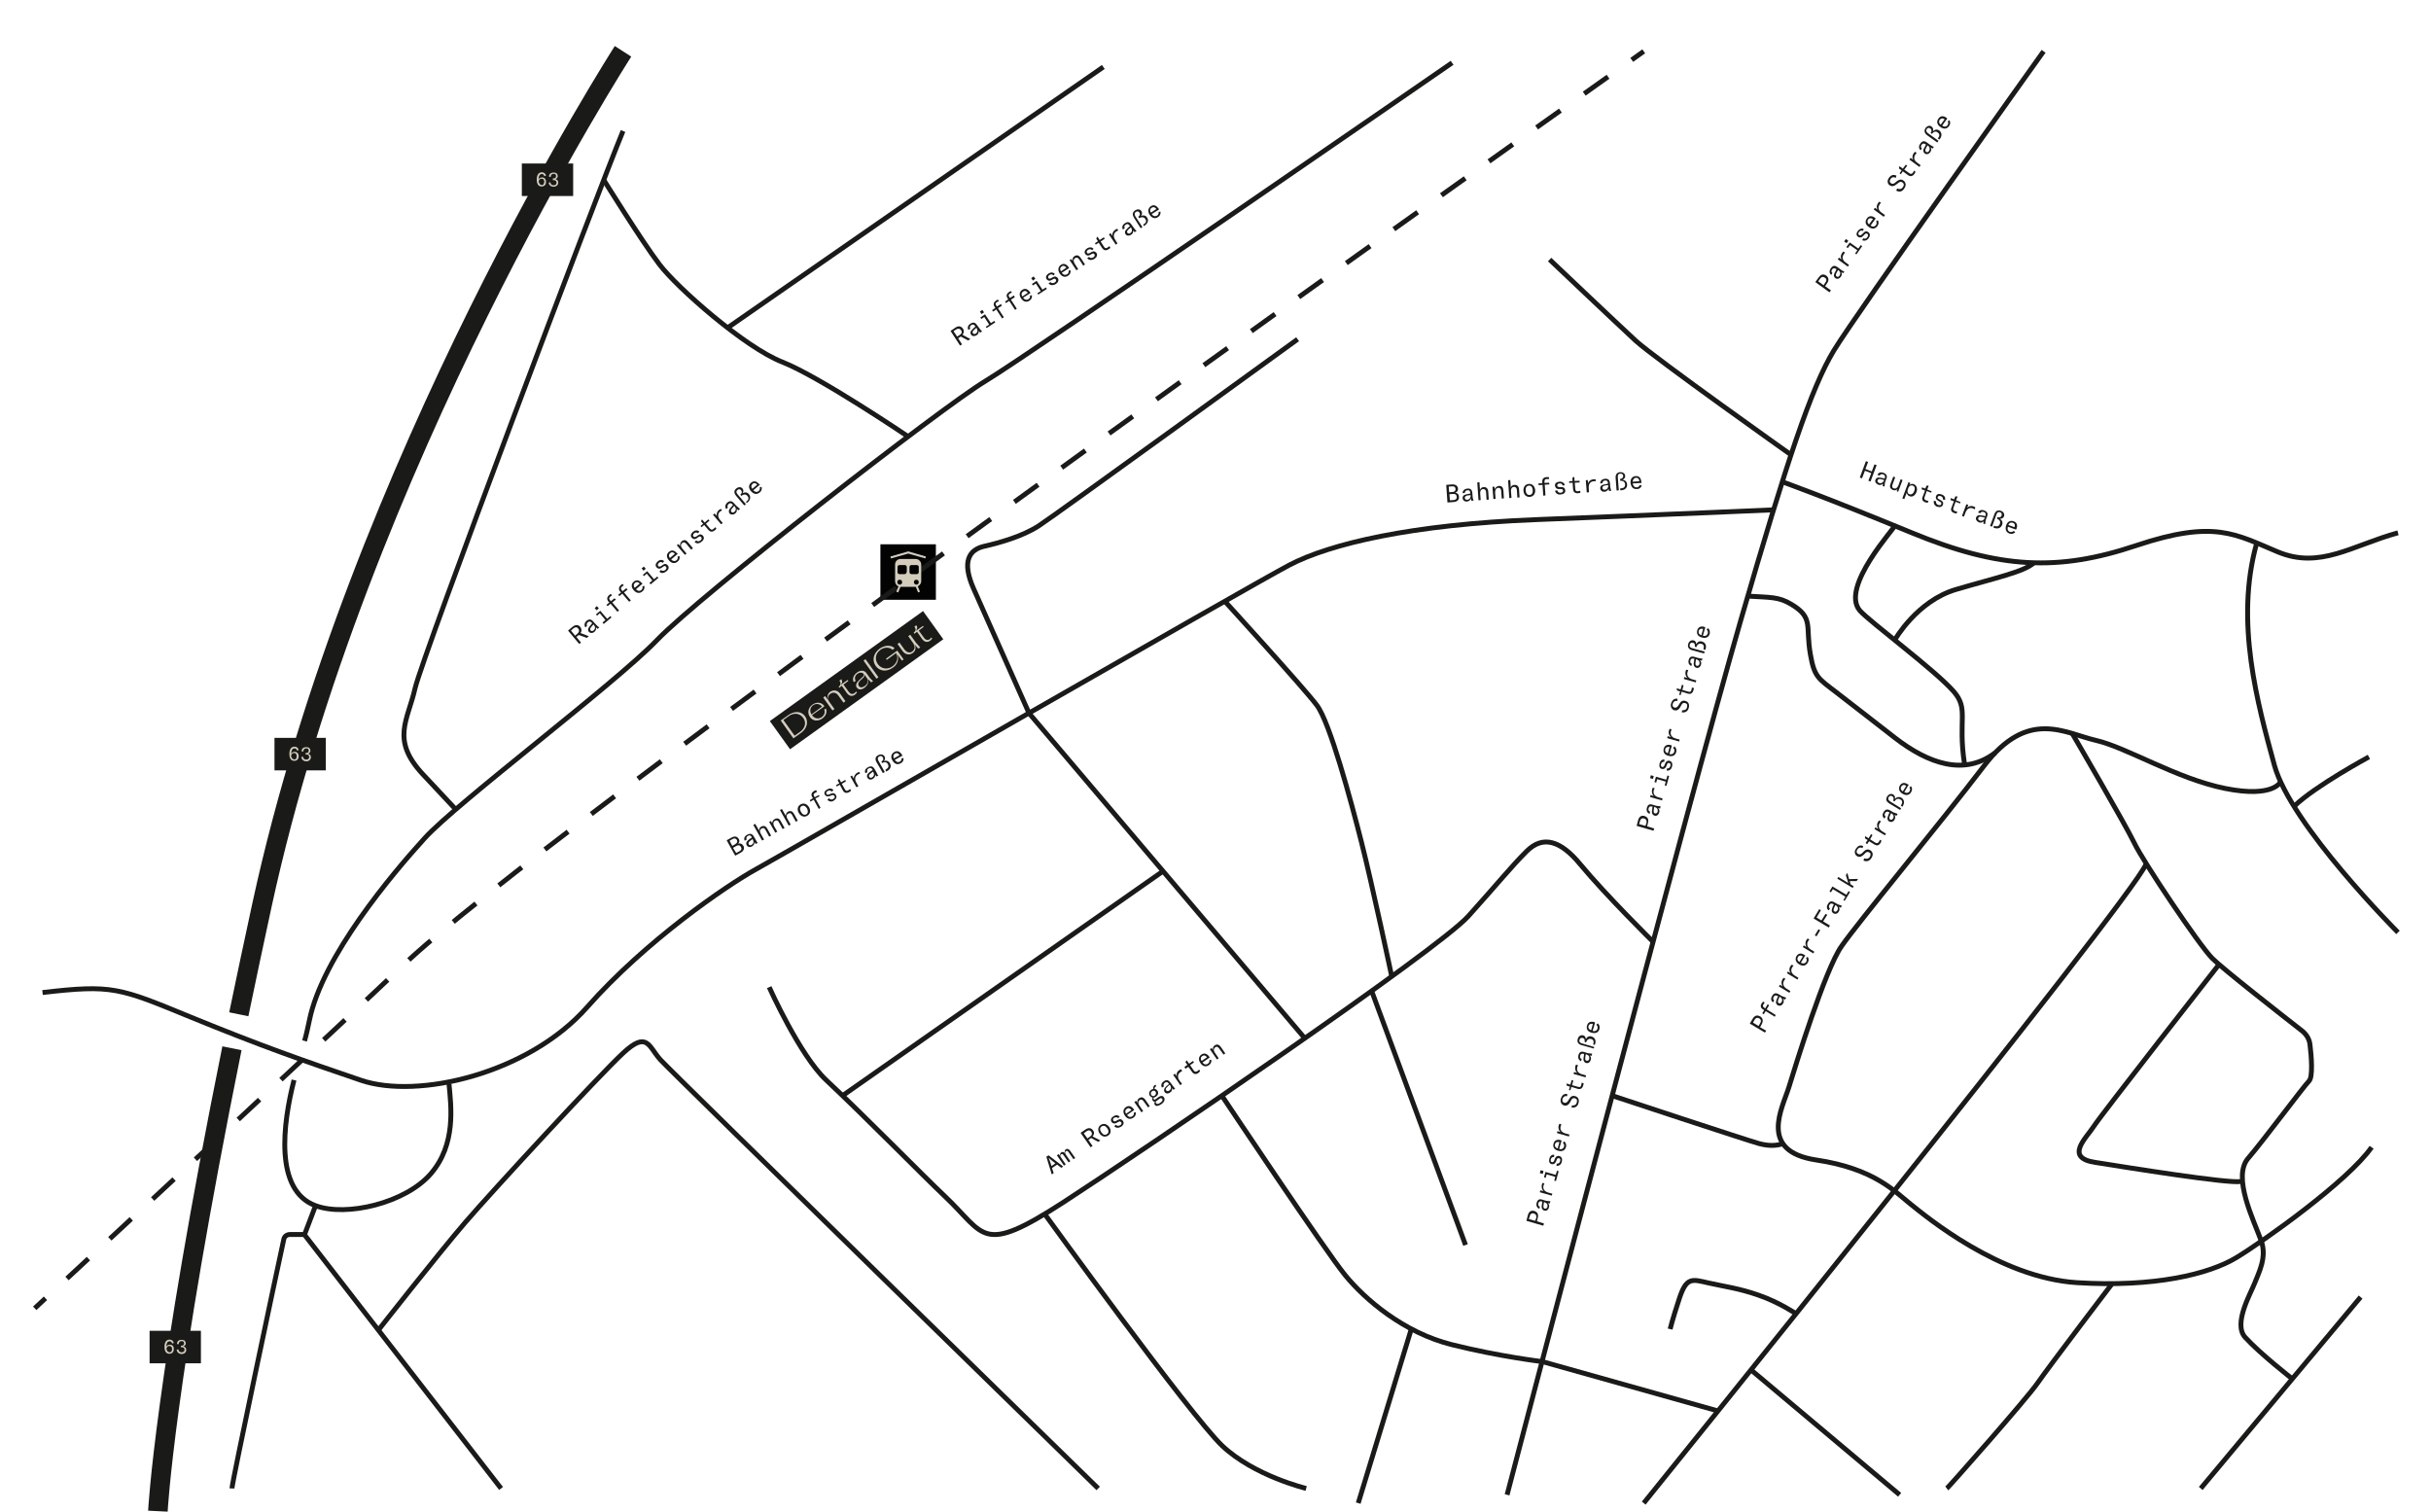 <?xml version="1.0" encoding="utf-8"?>
<!-- Generator: Adobe Illustrator 28.0.0, SVG Export Plug-In . SVG Version: 6.00 Build 0)  -->
<svg version="1.1" id="a" xmlns="http://www.w3.org/2000/svg" xmlns:xlink="http://www.w3.org/1999/xlink" x="0px" y="0px"
	 viewBox="0 0 994.6 618.5" style="enable-background:new 0 0 994.6 618.5;" xml:space="preserve">
<style type="text/css">
	.st0{fill:#1A1A18;}
	.st1{fill:#030304;}
	.st2{fill:none;stroke:#1A1A18;stroke-width:8;stroke-miterlimit:10;}
	.st3{fill:none;stroke:#1A1A18;stroke-width:2;stroke-miterlimit:10;}
	.st4{fill:none;stroke:#1A1A18;stroke-width:2;stroke-miterlimit:10;stroke-dasharray:0,0,11.95,11.95;}
	.st5{fill:#D4CDBC;}
</style>
<rect x="213.5" y="66.9" class="st0" width="21" height="13.3"/>
<rect x="360.2" y="222.7" class="st1" width="22.7" height="22.7"/>
<path class="st2" d="M94.9,428.9C67.2,565.9,64.6,618.3,64.6,618.3"/>
<path class="st2" d="M254.9,21c0,0-108.4,168.3-147.7,349.2c-3.4,15.8-6.6,30.7-9.5,44.8"/>
<path class="st3" d="M17.4,406.1c28.6-3.3,31.3-2,60.5,10c29.3,12,46.6,18,69.8,25.9s68.5-2.7,92.5-29.9s57.2-49.9,69.2-56.5
	s201.5-115.7,218.1-124.4c16.6-8.7,49.9-16.6,101.1-18.6s97-4,97-4"/>
<path class="st3" d="M836.1,21c0,0-76.5,107.1-85.8,122.4c-9.3,15.3-19.2,45.2-37.9,109.7c-21.3,73.5-95.8,358.5-95.8,358.5"/>
<path class="st3" d="M594.1,25.7c0,0-172.9,119.4-190.9,130.2c-18,10.8-117,87.9-134.3,105.9s-81.8,66.5-95.1,81.1
	s-41.9,48.5-47.2,74.5c-0.6,2.8-1.2,5.7-2,8.5"/>
<path class="st3" d="M981.1,218c-18.9,5.2-31.9,15-49.2,7.8c-17.3-7.2-25.9-13.3-57.9-2.6c-31.9,10.7-55.9,9.6-91.8-5.2
	s-53.1-20.9-53.1-20.9"/>
<path class="st3" d="M634,106.2c0,0,27.3,25.9,35.2,33.2c8,7.3,63.6,46.7,63.6,46.7"/>
<path class="st3" d="M981.1,381.5c0,0-43.9-43.9-50.6-68.5s-16.3-58.6-7.2-90.8"/>
<path class="st3" d="M969.2,309.7c0,0-21.9,11.8-30.6,20.2"/>
<path class="st3" d="M672.5,615c0,0,198.9-246.1,205.5-261.4"/>
<path class="st3" d="M803.7,312.3c-2.7-18,1.9-22.2-4.4-29.4c-7.7-8.8-34.5-28.6-38.4-33.1c-8.2-9.6,14.9-34.4,14.3-34.7"/>
<path class="st3" d="M775.3,261.7c0,0,9-15.8,24.9-20.5s27.9-7.2,31.9-10.9"/>
<path class="st3" d="M933.1,319.8c0,0-2.7,6.8-22.7,2.8c-19.9-4-40.3-16.8-53-19.7c-12.6-2.9-27.7-13.2-45.7,10.5
	c-18,23.6-51.7,64.2-58.3,73.8c-6.7,9.5-18.8,48.8-21.5,57.6c-2.7,8.7-12.6,26.2,11.1,29.8c23.7,3.5,32.2,12.9,38.6,18
	s36.4,30.2,68.1,32.2s54.1-3.5,65.2-10.2c11.1-6.7,45.7-31.3,55.4-45.2"/>
<path class="st3" d="M715.1,243.9c9.3,0.6,12.5,0.2,17.7,3.3c9.4,5.6,5.8,8.9,7.9,20.6c1.6,9.2,3.2,9.8,10.5,15.4
	s17.5,13.6,24.1,18.7c13.6,10.5,28.4,15.8,41.1,6"/>
<path class="st3" d="M907.8,394.7c0,0-48.2,61.5-51.2,66.2s-12.1,12.8,0.6,14.7c12.6,2,54.7,8.8,59.7,7.8"/>
<path class="st3" d="M796.5,609c0.9-0.7,32.8-36.8,37.2-43.2c4.4-6.4,30.6-40.8,30.6-40.8"/>
<line class="st3" x1="716.4" y1="560.5" x2="777.2" y2="611.6"/>
<line class="st3" x1="900.4" y1="609" x2="965.8" y2="530.7"/>
<path class="st3" d="M937.9,564.2c0,0-13.1-10.2-19.3-17c-5.1-5.5,2.3-18.1,3.9-22.3s5.1-10.5,2.6-17.3c-3.1-8.5-11.9-26.1-5.3-33.7
	c6.6-7.7,22.6-29.3,24.9-31.6c1.6-1.6,1-10,0.4-14.8c-0.2-2.2-1.4-4.2-3.1-5.6c-8.2-6.4-32.5-25.4-36.9-29.8
	c-5.3-5.3-28.3-39.6-31.9-47.2c-3.7-7.7-25.5-45-25.5-45"/>
<path class="st3" d="M659.6,448.3c0,0,55.9,18.5,60.1,19.6s7.1,0.9,9.9,0"/>
<path class="st3" d="M734.8,537.5c0,0-7-4.7-15.1-7.5c-8.2-2.9-14.2-3.6-20.8-5.1s-8.9-2.5-11.8,6.3s-3.8,12.6-3.8,12.6"/>
<path class="st3" d="M314.7,403.9c0,0,12.5,27.9,23.3,38c16.1,15.1,38.9,38.4,48.5,47.5c16.8,15.8,14.6,24.5,48.6,2.5
	c33.9-22,153-103.1,165.6-117c12.6-14,17.3-20,23.9-26.6c6.7-6.7,14-4.3,21.9,5.3c10.8,13,29.8,31.7,29.8,31.7"/>
<path class="st3" d="M499.9,448.3c0,0,42.5,63.8,50.5,73.5c8,9.8,23.9,23.5,43.7,28.4c19.7,4.9,36.9,6.9,36.9,6.9l71.9,20.2"/>
<line class="st3" x1="555.7" y1="615" x2="577.4" y2="543.8"/>
<path class="st3" d="M534.4,609c0,0-21.3-5.1-34.4-17.5c-13-12.4-72.6-94.8-72.6-94.8"/>
<line class="st3" x1="599.6" y1="509.4" x2="561.2" y2="405.5"/>
<path class="st3" d="M501.1,246c0,0,32.4,35.5,37.7,42.6s13.8,38.6,18.2,55.9s12.4,55,12.4,55"/>
<line class="st3" x1="344.7" y1="448.3" x2="475.9" y2="356.4"/>
<path class="st3" d="M530.9,138.8c0,0-99.3,72.1-106,76.4s-16,6.9-22.2,8.3s-9.3,6.2-4.4,17.3s22.7,51,22.7,51l112.9,133.1"/>
<path class="st3" d="M254.9,53.6c-10.3,24.9-82.1,214.9-85.1,228.1s-10,21,3.3,35.2l13.3,14.2"/>
<path class="st3" d="M371.5,178.6c0,0-36.2-24.5-51.5-30.5s-42.9-30.3-50.2-39.9S247,73.6,247,73.6"/>
<line class="st3" x1="451.4" y1="27.4" x2="297.7" y2="134.1"/>
<path class="st3" d="M449.3,609c0,0-174.2-170-179.1-175.4s-5.3-12-15.3-2.7s-53.4,56.3-64.5,69.2c-11.1,12.9-35.5,44-35.5,44"/>
<path class="st3" d="M183.7,443.5c0.9,9.4,2.9,24.7-7.4,36.7s-34.6,17.8-47.2,13.1c-16.9-6.2-13.4-33.5-8.8-51.4"/>
<path class="st3" d="M94.9,609c0.1-2.8,18.1-87.7,21.2-101.9c0.2-1.2,1.3-2,2.5-2h6l4.5-11.8"/>
<line class="st3" x1="205" y1="609" x2="124.5" y2="505.1"/>
<path class="st3" d="M672.5,21c0,0-1.7,1.2-4.9,3.5"/>
<path class="st4" d="M657.9,31.4c-77.4,54.9-437.8,310.9-492.7,363.3C140.7,418,51.5,500.8,23,527.2"/>
<path class="st3" d="M18.6,531.2c-2.8,2.6-4.4,4.1-4.4,4.1"/>
<path class="st0" d="M596.5,200c0.1,0.7-0.3,1.3-1.1,1.6c0.9,0.1,1.5,0.7,1.5,1.7c0.1,0.9-0.4,2-2.2,2.1l-2.5,0.2l-0.5-7.2l2.3-0.2
	C595.9,198.1,596.5,199.1,596.5,200L596.5,200z M592.9,201.4l1.3-0.1c1.2-0.1,1.3-0.7,1.3-1.2c0-0.6-0.3-1.2-1.5-1.1l-1.3,0.1
	L592.9,201.4L592.9,201.4z M593.2,204.7l1.5-0.1c1.1-0.1,1.4-0.7,1.3-1.4c-0.1-0.7-0.5-1.2-1.4-1.1l-1.6,0.1L593.2,204.7z"/>
<path class="st0" d="M602.9,204.8l-0.9,0.1c-0.1-0.3-0.1-0.6-0.2-0.9c-0.3,0.7-0.8,1.1-1.6,1.2c-1,0.1-1.7-0.5-1.8-1.4
	c0-0.5,0.2-1,0.6-1.2c0.3-0.2,0.9-0.4,1.7-0.5l0.9-0.2v-0.1c-0.1-0.9-0.4-1.3-1.2-1.2c-0.7,0-1.1,0.5-1.1,1.1l-0.9,0.1
	c0-1.1,0.8-1.8,2-1.9c1.3-0.1,1.9,0.5,2,2l0.1,1.4C602.6,203.9,602.7,204.4,602.9,204.8L602.9,204.8z M600.5,202.7
	c-0.9,0.2-1.2,0.5-1.2,1c0,0.5,0.4,0.8,1,0.8c0.9-0.1,1.4-0.7,1.4-1.7l0-0.2L600.5,202.7L600.5,202.7z"/>
<path class="st0" d="M607,199.3c0.4,0,0.9,0,1.3,0.4c0.3,0.3,0.6,0.8,0.6,1.6l0.2,3.1l-0.9,0.1l-0.2-3.1c-0.1-1.1-0.7-1.3-1.2-1.3
	c-1.1,0.1-1.3,1.2-1.2,1.9l0.2,2.6l-0.9,0.1l-0.5-7.3l0.9-0.1l0.2,3.2C605.7,199.8,606.3,199.3,607,199.3L607,199.3z"/>
<path class="st0" d="M613.3,198.8c0.4,0,0.9,0,1.2,0.4c0.4,0.3,0.5,0.8,0.6,1.6l0.2,3.1l-0.9,0.1l-0.2-3.1c-0.1-1.1-0.6-1.3-1.2-1.3
	c-1.1,0.1-1.3,1.2-1.3,1.9l0.2,2.6l-0.9,0.1l-0.4-5l0.8-0.1l0.1,1C611.9,199.4,612.5,198.9,613.3,198.8L613.3,198.8z"/>
<path class="st0" d="M619.6,198.4c0.4,0,0.9,0,1.3,0.4c0.3,0.3,0.6,0.8,0.6,1.6l0.2,3.1l-0.9,0.1l-0.2-3.1c-0.1-1.1-0.7-1.3-1.2-1.3
	c-1.1,0.1-1.3,1.2-1.2,1.9l0.2,2.6l-0.9,0.1l-0.5-7.3l0.9-0.1l0.2,3.2C618.2,198.9,618.8,198.4,619.6,198.4L619.6,198.4z"/>
<path class="st0" d="M623.3,200.8c-0.1-1.6,0.8-2.7,2.2-2.8c1.4-0.1,2.4,0.9,2.6,2.5c0.1,1.6-0.8,2.7-2.2,2.8
	C624.4,203.4,623.4,202.4,623.3,200.8z M627.1,200.5c-0.1-1.2-0.7-1.9-1.6-1.8c-0.9,0.1-1.4,0.8-1.3,2c0.1,1.2,0.7,1.9,1.6,1.8
	C626.7,202.5,627.2,201.7,627.1,200.5L627.1,200.5z"/>
<path class="st0" d="M633.9,198.2l-1.9,0.1l0.3,4.4l-0.9,0.1l-0.3-4.4l-1.6,0.1l-0.1-0.7l1.6-0.1l0-0.6c-0.1-1.1,0.5-1.8,1.8-1.9
	c0.3,0,0.5,0,0.9,0l0.1,0.8c-0.2,0-0.5,0-0.9,0c-0.8,0-1,0.3-1,1.1l0,0.5l1.9-0.1L633.9,198.2L633.9,198.2z"/>
<path class="st0" d="M636.2,200.8l0.9-0.2c0.2,0.7,0.7,1.1,1.4,1c0.7,0,1-0.4,1-0.8c0-0.5-0.3-0.7-0.9-0.7l-0.8,0
	c-1,0-1.5-0.6-1.6-1.4c-0.1-0.9,0.6-1.5,1.8-1.6c1.2-0.1,2,0.5,2.2,1.4l-0.8,0.2c-0.2-0.6-0.6-1-1.3-0.9c-0.7,0-1,0.4-1,0.8
	c0,0.4,0.3,0.7,1,0.7l0.8,0c1,0,1.4,0.5,1.5,1.3c0.1,1-0.6,1.6-1.8,1.7C637.3,202.5,636.5,201.9,636.2,200.8L636.2,200.8z"/>
<path class="st0" d="M642,196.9l1.4-0.1l-0.1-1.3l0.8-0.4l0.1,1.7l2-0.1l0.1,0.7l-2,0.1l0.2,2.6c0.1,0.7,0.4,1,1,0.9
	c0.3,0,0.7-0.1,1-0.2l0.1,0.8c-0.3,0.1-0.5,0.2-1,0.2c-1.3,0.1-1.9-0.6-2-1.6l-0.2-2.7l-1.4,0.1L642,196.9L642,196.9z"/>
<path class="st0" d="M651.9,196.1c0.4,0,0.7,0,0.9,0l0.1,0.8c-0.2,0-0.6-0.1-0.9,0c-1.2,0.1-2.1,1-2,2.6l0.1,1.9l-0.9,0.1l-0.4-5
	l0.8-0.1l0.1,1.3C650,196.9,650.8,196.2,651.9,196.1L651.9,196.1z"/>
<path class="st0" d="M659.2,200.8l-0.9,0.1c-0.1-0.3-0.1-0.6-0.2-0.9c-0.3,0.7-0.8,1.1-1.6,1.2c-1,0.1-1.7-0.5-1.8-1.4
	c0-0.5,0.2-1,0.6-1.2c0.3-0.2,0.9-0.4,1.7-0.5l0.9-0.2v-0.1c-0.1-0.9-0.4-1.3-1.2-1.2c-0.7,0-1.1,0.5-1.1,1.1l-0.9,0.1
	c0-1.1,0.8-1.8,2-1.9c1.3-0.1,1.9,0.5,2,2l0.1,1.4C659,199.9,659.1,200.4,659.2,200.8L659.2,200.8z M656.8,198.6
	c-0.9,0.2-1.2,0.5-1.2,1c0,0.5,0.4,0.8,1,0.8c0.9-0.1,1.4-0.7,1.4-1.7l0-0.2L656.8,198.6L656.8,198.6z"/>
<path class="st0" d="M662.9,199.8l0.4,0c1.2-0.1,1.6-0.7,1.6-1.6c-0.1-0.8-0.5-1.5-2-1.5l-0.1-0.7c1-0.1,1.3-0.7,1.3-1.2
	c0-0.6-0.4-1.1-1.2-1c-0.8,0-1.1,0.6-1,1.5l0.4,5.3l-0.9,0.1l-0.4-5.2c-0.1-1.1,0.4-2.2,1.8-2.3c1.2-0.1,2.1,0.6,2.1,1.5
	c0.1,0.8-0.5,1.4-1.1,1.6c0.9,0.1,1.8,0.6,1.9,1.9c0.1,1.4-0.9,2.3-2.4,2.4l-0.4,0L662.9,199.8L662.9,199.8z"/>
<path class="st0" d="M671.6,197.6l-3.6,0.2c0.1,1,0.7,1.6,1.6,1.6c0.7,0,1.1-0.5,1.3-1l0.8,0.3c-0.4,0.9-1,1.4-2,1.4
	c-1.6,0.1-2.4-0.9-2.6-2.6c-0.1-1.5,0.7-2.6,2.1-2.7c1.6-0.1,2.2,1,2.3,2.3C671.6,197.3,671.6,197.4,671.6,197.6L671.6,197.6z
	 M669.3,195.5c-0.9,0.1-1.3,0.9-1.3,1.6l2.7-0.2C670.7,196.1,670.2,195.4,669.3,195.5z"/>
<path class="st0" d="M302.3,343.3c0.3,0.6,0.3,1.3-0.3,1.9c0.8-0.3,1.6,0,2.1,0.8c0.5,0.8,0.5,2-1.1,2.9l-2.2,1.2l-3.5-6.3l2-1.1
	C300.9,341.8,301.8,342.5,302.3,343.3L302.3,343.3z M299.6,346.1l1.2-0.7c1-0.6,0.9-1.2,0.7-1.7c-0.3-0.5-0.8-0.9-1.8-0.4l-1.2,0.7
	L299.6,346.1L299.6,346.1z M301.2,349l1.3-0.7c1-0.5,1-1.2,0.6-1.8c-0.3-0.6-0.9-0.9-1.8-0.4l-1.4,0.8L301.2,349z"/>
<path class="st0" d="M310,344.9l-0.8,0.4c-0.2-0.2-0.4-0.5-0.5-0.8c0,0.8-0.3,1.3-1,1.8c-0.9,0.5-1.8,0.3-2.2-0.5
	c-0.3-0.5-0.2-0.9,0-1.4c0.2-0.3,0.6-0.7,1.3-1.2l0.8-0.5l0-0.1c-0.4-0.8-0.9-1-1.6-0.6c-0.6,0.3-0.8,0.9-0.5,1.5l-0.8,0.5
	c-0.5-1-0.1-1.9,1.1-2.5c1.1-0.6,2-0.4,2.7,0.9l0.7,1.2C309.5,344.2,309.8,344.7,310,344.9L310,344.9z M307,344
	c-0.7,0.5-0.9,0.9-0.7,1.4c0.2,0.5,0.7,0.5,1.2,0.3c0.8-0.5,1-1.3,0.5-2.2l-0.1-0.2L307,344L307,344z"/>
<path class="st0" d="M311.5,338.2c0.3-0.2,0.8-0.3,1.3-0.2c0.4,0.1,0.8,0.5,1.2,1.2l1.5,2.7l-0.8,0.4l-1.5-2.7
	c-0.5-1-1.1-0.9-1.6-0.6c-1,0.5-0.7,1.6-0.3,2.2l1.3,2.3l-0.8,0.4l-3.6-6.4l0.8-0.4l1.6,2.8C310.5,339.2,310.8,338.5,311.5,338.2
	L311.5,338.2z"/>
<path class="st0" d="M317,335.1c0.4-0.2,0.8-0.3,1.3-0.2c0.5,0.1,0.8,0.5,1.2,1.2l1.5,2.7l-0.8,0.4l-1.5-2.7c-0.5-1-1.1-0.9-1.6-0.7
	c-1,0.6-0.7,1.6-0.4,2.2l1.3,2.3l-0.8,0.4l-2.5-4.4l0.7-0.4l0.5,0.9C316,336.2,316.2,335.5,317,335.1L317,335.1z"/>
<path class="st0" d="M322.4,332.1c0.3-0.2,0.8-0.3,1.3-0.2c0.4,0.1,0.8,0.5,1.2,1.2l1.5,2.7l-0.8,0.4l-1.5-2.7
	c-0.5-1-1.1-0.9-1.6-0.6c-1,0.5-0.7,1.6-0.3,2.2l1.3,2.3l-0.8,0.4l-3.6-6.4l0.8-0.4l1.6,2.8C321.5,333.1,321.8,332.4,322.4,332.1
	L322.4,332.1z"/>
<path class="st0" d="M326.8,332.6c-0.8-1.4-0.5-2.8,0.8-3.5c1.2-0.7,2.6-0.2,3.4,1.2c0.8,1.4,0.5,2.8-0.8,3.5
	C329,334.5,327.6,334,326.8,332.6z M330.2,330.8c-0.6-1-1.4-1.4-2.2-1c-0.8,0.5-0.9,1.3-0.3,2.4s1.4,1.4,2.2,1
	C330.6,332.7,330.7,331.8,330.2,330.8z"/>
<path class="st0" d="M335.3,325.8l-1.7,0.9l2.1,3.8L335,331l-2.1-3.8l-1.3,0.8l-0.3-0.6l1.3-0.8l-0.3-0.5c-0.6-1-0.3-1.8,0.8-2.5
	c0.3-0.1,0.5-0.2,0.8-0.3l0.4,0.7c-0.2,0.1-0.5,0.2-0.8,0.4c-0.7,0.4-0.8,0.7-0.4,1.4l0.2,0.4l1.7-0.9L335.3,325.8L335.3,325.8z"/>
<path class="st0" d="M338.5,327.2l0.7-0.6c0.5,0.6,1.1,0.7,1.7,0.3c0.6-0.3,0.8-0.8,0.5-1.2c-0.2-0.4-0.6-0.5-1.1-0.3l-0.8,0.3
	c-0.9,0.4-1.6,0.1-2-0.5c-0.5-0.8-0.1-1.7,1-2.2c1-0.6,2-0.4,2.5,0.3l-0.7,0.6c-0.4-0.5-1-0.6-1.6-0.3c-0.6,0.3-0.8,0.8-0.6,1.2
	c0.2,0.4,0.6,0.5,1.2,0.2l0.8-0.3c0.9-0.4,1.5-0.1,1.9,0.6c0.5,0.8,0.1,1.7-0.9,2.3C340.2,328.2,339.2,328,338.5,327.2L338.5,327.2z
	"/>
<path class="st0" d="M342.1,321.2l1.3-0.7l-0.7-1.2l0.6-0.7l0.8,1.5l1.7-1l0.3,0.6l-1.7,1l1.3,2.3c0.3,0.6,0.8,0.7,1.3,0.4
	c0.3-0.2,0.6-0.4,0.8-0.6l0.4,0.7c-0.2,0.2-0.4,0.4-0.8,0.6c-1.1,0.6-2,0.3-2.5-0.6l-1.3-2.4l-1.3,0.7L342.1,321.2L342.1,321.2z"/>
<path class="st0" d="M350.7,316.2c0.3-0.2,0.6-0.3,0.8-0.4l0.4,0.7c-0.2,0-0.5,0.2-0.9,0.4c-1.1,0.6-1.5,1.8-0.7,3.2l0.9,1.6
	l-0.8,0.4l-2.5-4.4l0.7-0.4l0.6,1.2C349.4,317.7,349.8,316.7,350.7,316.2L350.7,316.2z"/>
<path class="st0" d="M359.4,317.3l-0.8,0.4c-0.2-0.2-0.4-0.5-0.5-0.8c0.1,0.8-0.3,1.3-1,1.8c-0.9,0.5-1.8,0.3-2.2-0.5
	c-0.3-0.5-0.2-0.9,0-1.4c0.2-0.3,0.6-0.7,1.3-1.2l0.8-0.5l0-0.1c-0.4-0.8-0.9-1-1.6-0.6c-0.6,0.3-0.8,0.9-0.5,1.5l-0.8,0.5
	c-0.5-1-0.1-1.9,1.1-2.5c1.1-0.6,2-0.4,2.7,0.9l0.7,1.2C358.8,316.6,359.1,317.1,359.4,317.3L359.4,317.3z M356.3,316.4
	c-0.7,0.5-0.9,0.9-0.7,1.4c0.2,0.5,0.7,0.5,1.2,0.3c0.8-0.5,1-1.3,0.5-2.2l-0.1-0.2L356.3,316.4L356.3,316.4z"/>
<path class="st0" d="M362.2,315l0.3-0.2c1-0.6,1.2-1.3,0.8-2.1c-0.4-0.7-1.1-1.2-2.4-0.5l-0.3-0.6c0.9-0.5,0.9-1.2,0.6-1.7
	c-0.3-0.5-0.8-0.8-1.5-0.4c-0.7,0.4-0.7,1-0.3,1.8l2.6,4.6l-0.8,0.4l-2.6-4.5c-0.6-1-0.6-2.2,0.7-2.8c1.1-0.6,2.1-0.3,2.6,0.5
	c0.4,0.7,0.2,1.4-0.3,1.9c0.8-0.3,1.9-0.2,2.5,0.9c0.7,1.2,0.2,2.5-1.2,3.2l-0.3,0.2L362.2,315L362.2,315z"/>
<path class="st0" d="M369.2,309.2l-3.1,1.7c0.5,0.8,1.3,1.2,2.1,0.7c0.6-0.3,0.7-0.9,0.7-1.4l0.8,0c0,0.9-0.3,1.7-1.2,2.1
	c-1.4,0.8-2.6,0.2-3.4-1.2c-0.8-1.3-0.5-2.7,0.8-3.4c1.3-0.8,2.4-0.1,3.1,1.1C369.1,308.9,369.2,309.1,369.2,309.2L369.2,309.2z
	 M366.2,308.3c-0.8,0.5-0.8,1.3-0.5,2l2.3-1.3C367.7,308.3,367,307.9,366.2,308.3L366.2,308.3z"/>
<path class="st0" d="M393.1,137.7l-1.1,0.7l1.6,2.5l-0.8,0.5l-3.9-6l1.9-1.3c1.3-0.9,2.4-0.7,3.2,0.4c0.5,0.8,0.4,1.7-0.2,2.5
	l3.2,1.7l-0.9,0.6L393.1,137.7L393.1,137.7z M391.6,137.7l1.1-0.7c0.8-0.5,1-1.2,0.5-1.9c-0.5-0.7-1.2-0.8-2-0.3l-1.1,0.7
	L391.6,137.7z"/>
<path class="st0" d="M401.8,135.6l-0.8,0.5c-0.2-0.2-0.4-0.5-0.6-0.7c0.1,0.8-0.2,1.4-0.9,1.8c-0.8,0.5-1.8,0.4-2.2-0.3
	c-0.3-0.4-0.3-0.9-0.1-1.4c0.2-0.3,0.6-0.7,1.2-1.3l0.7-0.6l-0.1-0.1c-0.5-0.8-1-0.9-1.6-0.5c-0.6,0.4-0.8,0.9-0.4,1.5l-0.8,0.5
	c-0.5-1-0.2-1.9,0.9-2.6c1.1-0.7,1.9-0.5,2.7,0.7l0.8,1.1C401.1,134.9,401.5,135.3,401.8,135.6L401.8,135.6z M398.6,134.9
	c-0.7,0.6-0.8,1-0.6,1.4c0.3,0.4,0.8,0.5,1.2,0.2c0.8-0.5,0.9-1.3,0.4-2.2l-0.1-0.2L398.6,134.9L398.6,134.9z"/>
<path class="st0" d="M402.6,127.8l-1,0.7l-0.7-1l1-0.7L402.6,127.8z M403.3,133.7l1.4-0.9l-2-3.1l-1.2,0.8l-0.4-0.6l1.9-1.3l2.4,3.6
	l1.4-0.9l0.4,0.6l-3.5,2.3L403.3,133.7L403.3,133.7z"/>
<path class="st0" d="M409.9,125.1l-1.6,1l2.4,3.7l-0.7,0.5l-2.4-3.7l-1.3,0.9l-0.4-0.6l1.3-0.9l-0.3-0.5c-0.6-1-0.4-1.8,0.6-2.5
	c0.2-0.2,0.5-0.3,0.8-0.4l0.4,0.6c-0.2,0.1-0.5,0.2-0.8,0.4c-0.7,0.4-0.7,0.8-0.3,1.4l0.3,0.4l1.6-1L409.9,125.1L409.9,125.1z"/>
<path class="st0" d="M415.2,121.6l-1.6,1l2.4,3.7l-0.7,0.5l-2.4-3.7l-1.3,0.9l-0.4-0.6l1.3-0.9l-0.3-0.5c-0.6-1-0.4-1.8,0.6-2.5
	c0.2-0.2,0.5-0.3,0.8-0.4l0.4,0.6c-0.2,0.1-0.5,0.2-0.8,0.4c-0.6,0.4-0.7,0.8-0.3,1.4l0.3,0.4l1.6-1L415.2,121.6L415.2,121.6z"/>
<path class="st0" d="M421.6,119.9l-3,1.9c0.5,0.8,1.4,1.1,2.2,0.6c0.6-0.4,0.7-0.9,0.6-1.5l0.8-0.1c0.1,0.9-0.2,1.7-1,2.2
	c-1.3,0.9-2.6,0.4-3.5-1c-0.8-1.3-0.7-2.6,0.5-3.4c1.3-0.9,2.4-0.2,3.2,0.9C421.5,119.7,421.5,119.8,421.6,119.9L421.6,119.9z
	 M418.6,119.3c-0.8,0.5-0.8,1.4-0.3,2l2.2-1.5C420.1,119.1,419.3,118.8,418.6,119.3L418.6,119.3z"/>
<path class="st0" d="M423.6,114.1l-1,0.7l-0.7-1l1-0.7L423.6,114.1z M424.4,120l1.4-0.9l-2-3.1l-1.2,0.8l-0.4-0.6l1.9-1.3l2.4,3.6
	l1.4-0.9l0.4,0.6l-3.5,2.3L424.4,120L424.4,120z"/>
<path class="st0" d="M429,116l0.7-0.6c0.5,0.5,1.1,0.6,1.8,0.2c0.6-0.4,0.7-0.8,0.5-1.2c-0.3-0.4-0.6-0.5-1.1-0.2l-0.7,0.4
	c-0.9,0.5-1.6,0.2-2-0.4c-0.5-0.8-0.2-1.6,0.8-2.3c1-0.6,1.9-0.5,2.6,0.2l-0.6,0.6c-0.4-0.5-1-0.6-1.6-0.2c-0.6,0.4-0.7,0.8-0.5,1.2
	c0.2,0.4,0.6,0.4,1.2,0.1l0.7-0.4c0.9-0.5,1.5-0.2,2,0.4c0.5,0.8,0.2,1.7-0.8,2.4C430.8,116.9,429.8,116.8,429,116L429,116z"/>
<path class="st0" d="M437.4,109.7l-3,1.9c0.5,0.8,1.4,1.1,2.2,0.6c0.6-0.4,0.7-0.9,0.6-1.5l0.8-0.1c0.1,0.9-0.2,1.7-1,2.2
	c-1.3,0.9-2.6,0.4-3.5-1c-0.8-1.3-0.6-2.6,0.5-3.4c1.3-0.9,2.4-0.2,3.2,0.9C437.3,109.4,437.3,109.6,437.4,109.7L437.4,109.7z
	 M434.4,109c-0.8,0.5-0.8,1.4-0.3,2l2.2-1.5C435.8,108.9,435.1,108.5,434.4,109L434.4,109z"/>
<path class="st0" d="M439.6,104.8c0.3-0.2,0.8-0.4,1.3-0.3c0.4,0.1,0.8,0.4,1.3,1.1l1.7,2.6l-0.7,0.5l-1.7-2.6
	c-0.6-0.9-1.2-0.8-1.6-0.5c-1,0.6-0.6,1.7-0.2,2.3l1.4,2.2l-0.7,0.5l-2.8-4.2l0.7-0.4l0.6,0.8C438.7,106,438.9,105.2,439.6,104.8
	L439.6,104.8z"/>
<path class="st0" d="M444.8,105.7l0.7-0.6c0.5,0.5,1.1,0.6,1.8,0.2c0.6-0.4,0.7-0.8,0.5-1.2c-0.3-0.4-0.6-0.5-1.1-0.2l-0.7,0.4
	c-0.9,0.5-1.6,0.2-2-0.4c-0.5-0.8-0.2-1.6,0.8-2.3c1-0.6,2-0.5,2.6,0.2l-0.6,0.6c-0.4-0.5-1-0.6-1.6-0.2c-0.6,0.4-0.7,0.8-0.5,1.2
	c0.2,0.4,0.6,0.4,1.2,0.1l0.7-0.4c0.9-0.5,1.5-0.2,2,0.4c0.5,0.8,0.2,1.7-0.8,2.4C446.6,106.6,445.6,106.5,444.8,105.7L444.8,105.7z
	"/>
<path class="st0" d="M448,99.5l1.2-0.8l-0.7-1.1l0.5-0.8l0.9,1.4l1.7-1.1l0.4,0.6l-1.7,1.1l1.4,2.2c0.4,0.6,0.8,0.7,1.4,0.3
	c0.3-0.2,0.6-0.4,0.8-0.6l0.4,0.7c-0.2,0.2-0.4,0.4-0.8,0.6c-1.1,0.7-1.9,0.4-2.5-0.4l-1.5-2.3l-1.2,0.8L448,99.5L448,99.5z"/>
<path class="st0" d="M456.3,94c0.3-0.2,0.6-0.4,0.8-0.4l0.4,0.7c-0.2,0.1-0.5,0.2-0.8,0.4c-1,0.7-1.4,1.9-0.5,3.3l1,1.6l-0.7,0.5
	l-2.8-4.2l0.7-0.5l0.7,1.1C455,95.5,455.4,94.6,456.3,94L456.3,94z"/>
<path class="st0" d="M465,94.5l-0.8,0.5c-0.2-0.2-0.4-0.5-0.6-0.7c0.1,0.8-0.2,1.4-0.9,1.8c-0.8,0.5-1.8,0.4-2.2-0.3
	c-0.3-0.4-0.3-0.9-0.1-1.4c0.2-0.3,0.6-0.7,1.2-1.3l0.7-0.6l-0.1-0.1c-0.5-0.8-1-0.9-1.6-0.5c-0.6,0.4-0.8,0.9-0.4,1.5l-0.8,0.5
	c-0.5-1-0.2-1.9,0.9-2.6c1.1-0.7,1.9-0.5,2.7,0.7l0.8,1.1C464.3,93.8,464.6,94.2,465,94.5L465,94.5z M461.8,93.8
	c-0.7,0.6-0.8,1-0.6,1.4c0.3,0.4,0.8,0.5,1.2,0.2c0.8-0.5,0.9-1.3,0.4-2.2l-0.1-0.2L461.8,93.8L461.8,93.8z"/>
<path class="st0" d="M467.7,91.9l0.3-0.2c1-0.6,1.1-1.4,0.6-2.1c-0.4-0.6-1.2-1.1-2.5-0.3l-0.4-0.6c0.8-0.6,0.8-1.2,0.5-1.7
	c-0.3-0.5-0.9-0.7-1.5-0.3c-0.6,0.4-0.6,1-0.2,1.8l2.9,4.4l-0.7,0.5l-2.8-4.4c-0.6-1-0.7-2.1,0.5-2.9c1-0.7,2.1-0.5,2.6,0.3
	c0.4,0.7,0.3,1.4-0.2,1.9c0.8-0.3,1.9-0.3,2.5,0.7c0.8,1.2,0.3,2.4-1,3.3l-0.3,0.2L467.7,91.9L467.7,91.9z"/>
<path class="st0" d="M474.2,85.7l-3,1.9c0.5,0.8,1.4,1.1,2.2,0.6c0.6-0.4,0.7-0.9,0.6-1.5l0.8-0.1c0.1,0.9-0.2,1.7-1,2.2
	c-1.3,0.9-2.6,0.4-3.5-1c-0.8-1.3-0.6-2.6,0.5-3.4c1.3-0.9,2.4-0.2,3.2,0.9C474.1,85.5,474.2,85.6,474.2,85.7L474.2,85.7z M471.2,85
	c-0.8,0.5-0.8,1.4-0.3,2l2.2-1.5C472.7,84.9,472,84.5,471.2,85L471.2,85z"/>
<path class="st0" d="M236.8,259.8l-1,0.8l1.9,2.3l-0.7,0.6l-4.6-5.5l1.8-1.5c1.2-1,2.3-1,3.2,0c0.6,0.7,0.7,1.7,0.1,2.5l3.4,1.3
	l-0.8,0.7L236.8,259.8L236.8,259.8z M235.3,260.1l1-0.9c0.7-0.6,0.8-1.3,0.3-2c-0.5-0.7-1.2-0.7-2-0.1l-1,0.9L235.3,260.1
	L235.3,260.1z"/>
<path class="st0" d="M245.2,256.7l-0.7,0.6c-0.2-0.2-0.5-0.4-0.7-0.7c0.2,0.8,0,1.4-0.6,1.9c-0.8,0.7-1.7,0.6-2.3,0
	c-0.3-0.4-0.4-0.9-0.2-1.4c0.1-0.3,0.5-0.8,1-1.4l0.6-0.7l-0.1-0.1c-0.6-0.7-1.1-0.8-1.7-0.3c-0.5,0.5-0.6,1-0.3,1.5l-0.7,0.6
	c-0.6-0.9-0.4-1.9,0.5-2.7c1-0.8,1.9-0.7,2.8,0.4l0.9,1C244.4,256.2,244.8,256.5,245.2,256.7L245.2,256.7z M242,256.4
	c-0.6,0.7-0.7,1.1-0.4,1.5c0.3,0.4,0.8,0.4,1.3,0c0.7-0.6,0.7-1.5,0.1-2.2l-0.2-0.2L242,256.4L242,256.4z"/>
<path class="st0" d="M245,248.9l-0.9,0.8l-0.8-0.9l0.9-0.8L245,248.9z M246.5,254.7l1.2-1l-2.3-2.8l-1.1,1l-0.5-0.5l1.8-1.5l2.8,3.3
	l1.3-1.1l0.5,0.5l-3.2,2.7L246.5,254.7L246.5,254.7z"/>
<path class="st0" d="M252,245.3l-1.5,1.2l2.8,3.3l-0.7,0.5l-2.8-3.3l-1.2,1l-0.5-0.5l1.2-1l-0.4-0.4c-0.7-0.9-0.6-1.8,0.3-2.6
	c0.2-0.2,0.4-0.3,0.7-0.5l0.5,0.6c-0.2,0.1-0.4,0.3-0.7,0.5c-0.6,0.5-0.6,0.9-0.1,1.5l0.3,0.4l1.5-1.2L252,245.3L252,245.3z"/>
<path class="st0" d="M256.8,241.2l-1.5,1.2l2.8,3.3l-0.7,0.5l-2.8-3.3l-1.2,1l-0.5-0.5l1.2-1l-0.4-0.4c-0.7-0.9-0.6-1.8,0.3-2.6
	c0.2-0.2,0.4-0.3,0.7-0.5l0.5,0.6c-0.2,0.1-0.4,0.3-0.7,0.5c-0.6,0.5-0.6,0.9-0.1,1.5l0.3,0.4l1.5-1.2L256.8,241.2L256.8,241.2z"/>
<path class="st0" d="M262.9,238.8l-2.7,2.3c0.6,0.7,1.5,0.9,2.2,0.3c0.5-0.4,0.6-1,0.4-1.5l0.8-0.2c0.2,0.9,0,1.7-0.8,2.3
	c-1.2,1-2.5,0.7-3.6-0.6c-1-1.2-1-2.5,0.1-3.4c1.2-1,2.4-0.5,3.2,0.5C262.7,238.6,262.8,238.7,262.9,238.8L262.9,238.8z
	 M259.8,238.5c-0.7,0.6-0.6,1.5-0.1,2l2-1.7C261.3,238.2,260.5,237.9,259.8,238.5L259.8,238.5z"/>
<path class="st0" d="M264.2,232.7l-0.9,0.8l-0.8-0.9l0.9-0.8L264.2,232.7z M265.7,238.5l1.2-1l-2.3-2.8l-1.1,1l-0.5-0.5l1.8-1.5
	l2.8,3.3l1.3-1.1l0.5,0.5l-3.2,2.7L265.7,238.5L265.7,238.5z"/>
<path class="st0" d="M269.8,233.9l0.6-0.7c0.6,0.5,1.2,0.5,1.8,0c0.5-0.4,0.6-0.9,0.3-1.3c-0.3-0.4-0.7-0.4-1.1-0.1l-0.7,0.5
	c-0.8,0.6-1.6,0.4-2.1-0.2c-0.6-0.7-0.4-1.6,0.5-2.4c0.9-0.8,1.9-0.8,2.6-0.1l-0.5,0.7c-0.5-0.4-1.1-0.5-1.6,0
	c-0.5,0.4-0.6,0.9-0.3,1.3c0.3,0.3,0.7,0.3,1.2,0l0.7-0.5c0.8-0.6,1.5-0.4,2,0.2c0.6,0.7,0.5,1.6-0.5,2.4
	C271.6,234.6,270.6,234.7,269.8,233.9L269.8,233.9z"/>
<path class="st0" d="M277.3,226.6l-2.7,2.3c0.6,0.7,1.5,0.9,2.2,0.3c0.5-0.4,0.6-1,0.4-1.5l0.8-0.2c0.2,0.9,0,1.7-0.8,2.3
	c-1.2,1-2.5,0.7-3.6-0.6c-1-1.2-1-2.5,0.1-3.4c1.2-1,2.4-0.5,3.2,0.5C277.1,226.4,277.2,226.5,277.3,226.6L277.3,226.6z
	 M274.2,226.3c-0.7,0.6-0.6,1.5-0.1,2l2-1.7C275.7,226,274.9,225.7,274.2,226.3L274.2,226.3z"/>
<path class="st0" d="M278.9,221.5c0.3-0.3,0.8-0.5,1.2-0.5c0.5,0,0.9,0.3,1.4,0.9l2,2.4l-0.7,0.6l-2-2.4c-0.7-0.8-1.3-0.7-1.7-0.3
	c-0.9,0.7-0.4,1.7,0.1,2.3l1.7,2l-0.7,0.5l-3.3-3.9l0.6-0.5l0.7,0.8C278.2,222.8,278.3,222,278.9,221.5L278.9,221.5z"/>
<path class="st0" d="M284.2,221.8l0.6-0.7c0.6,0.5,1.2,0.5,1.8,0c0.5-0.4,0.6-0.9,0.3-1.3c-0.3-0.4-0.7-0.4-1.1-0.1l-0.7,0.5
	c-0.8,0.6-1.6,0.4-2.1-0.2c-0.6-0.7-0.4-1.6,0.5-2.4c0.9-0.7,1.9-0.8,2.6-0.1l-0.5,0.7c-0.5-0.4-1.1-0.5-1.6,0
	c-0.5,0.4-0.6,0.9-0.3,1.3c0.3,0.3,0.7,0.3,1.2,0l0.7-0.5c0.8-0.6,1.5-0.4,2,0.2c0.6,0.7,0.5,1.6-0.5,2.4
	C286,222.5,285,222.5,284.2,221.8L284.2,221.8z"/>
<path class="st0" d="M286.6,215.2l1.1-0.9l-0.9-1l0.4-0.8l1.1,1.3l1.5-1.3l0.5,0.5l-1.5,1.3l1.7,2c0.4,0.5,0.9,0.6,1.4,0.1
	c0.3-0.2,0.5-0.5,0.7-0.7l0.5,0.6c-0.2,0.2-0.3,0.5-0.7,0.7c-1,0.8-1.9,0.6-2.5-0.1l-1.8-2.1l-1.1,0.9L286.6,215.2L286.6,215.2z"/>
<path class="st0" d="M294.1,208.7c0.3-0.2,0.6-0.4,0.8-0.5l0.5,0.6c-0.2,0.1-0.5,0.3-0.8,0.5c-0.9,0.8-1.1,2-0.1,3.3l1.2,1.4
	l-0.7,0.5l-3.3-3.9l0.7-0.5l0.8,1C293.1,210.4,293.3,209.4,294.1,208.7L294.1,208.7z"/>
<path class="st0" d="M302.8,208.2l-0.7,0.6c-0.2-0.2-0.5-0.4-0.7-0.6c0.2,0.8,0,1.4-0.6,1.9c-0.8,0.6-1.7,0.6-2.3,0
	c-0.3-0.4-0.4-0.9-0.2-1.4c0.1-0.4,0.5-0.8,1-1.4l0.6-0.7l-0.1-0.1c-0.6-0.7-1.1-0.8-1.7-0.3c-0.5,0.5-0.6,1-0.3,1.5l-0.7,0.6
	c-0.6-0.9-0.4-1.9,0.5-2.7c1-0.8,1.9-0.7,2.8,0.4l0.9,1C302.1,207.6,302.4,208,302.8,208.2L302.8,208.2z M299.6,207.9
	c-0.6,0.7-0.7,1.1-0.4,1.5c0.3,0.4,0.8,0.4,1.3,0c0.7-0.6,0.7-1.5,0.1-2.2l-0.2-0.2L299.6,207.9L299.6,207.9z"/>
<path class="st0" d="M305.2,205.3l0.3-0.2c0.9-0.7,0.9-1.5,0.3-2.2c-0.5-0.6-1.3-0.9-2.5,0l-0.4-0.5c0.8-0.7,0.7-1.3,0.3-1.8
	c-0.4-0.5-1-0.6-1.5-0.1c-0.6,0.5-0.5,1.1,0.1,1.8l3.4,4l-0.7,0.5l-3.4-4c-0.7-0.9-1-2,0.1-2.9c1-0.8,2-0.7,2.6,0
	c0.5,0.6,0.4,1.4,0,1.9c0.8-0.4,1.8-0.6,2.6,0.4c0.9,1.1,0.6,2.4-0.6,3.4l-0.3,0.2L305.2,205.3L305.2,205.3z"/>
<path class="st0" d="M310.9,198.3l-2.7,2.3c0.6,0.7,1.5,0.9,2.2,0.3c0.5-0.4,0.6-1,0.4-1.5l0.8-0.2c0.2,0.9,0,1.7-0.8,2.3
	c-1.2,1-2.5,0.7-3.6-0.6c-1-1.2-1-2.5,0.1-3.4c1.2-1,2.4-0.5,3.2,0.5C310.8,198.1,310.9,198.2,310.9,198.3L310.9,198.3z M307.9,198
	c-0.7,0.6-0.6,1.5-0.1,2l2-1.7C309.3,197.7,308.5,197.4,307.9,198L307.9,198z"/>
<polygon class="st5" points="371.6,225.6 364.3,227.7 364.5,228.5 371.6,226.5 378.6,228.5 378.8,227.7 "/>
<path class="st5" d="M374.6,228.7h-6.1c-1.3,0-2.3,1-2.3,2.3v6.8c0,1,0.6,1.8,1.4,2.1l-0.9,2.2l0.8,0.3l0.9-2.3c0,0,0.1,0,0.1,0h6.1
	c0,0,0.1,0,0.1,0l0.9,2.3l0.8-0.3l-0.9-2.2c0.8-0.4,1.4-1.2,1.4-2.1v-6.8C376.9,229.8,375.9,228.7,374.6,228.7L374.6,228.7z
	 M368.1,239.2c-0.5,0-1-0.4-1-1s0.4-1,1-1s1,0.4,1,1S368.7,239.2,368.1,239.2z M370.9,234.1c0,0.4-0.3,0.8-0.8,0.8H368
	c-0.4,0-0.8-0.3-0.8-0.8V232c0-0.4,0.3-0.8,0.8-0.8h2.2c0.4,0,0.8,0.3,0.8,0.8V234.1z M374.9,239.2c-0.5,0-1-0.4-1-1s0.4-1,1-1
	s1,0.4,1,1S375.5,239.2,374.9,239.2z M375.9,234.1c0,0.4-0.3,0.8-0.8,0.8h-2.2c-0.4,0-0.8-0.3-0.8-0.8V232c0-0.4,0.3-0.8,0.8-0.8
	h2.2c0.4,0,0.8,0.3,0.8,0.8V234.1z"/>
<path class="st0" d="M765.3,197l-0.9-0.3l1.2-3.1l-2.6-1l-1.2,3.1l-0.9-0.3l2.5-6.7l0.9,0.3l-1.1,2.9l2.6,1l1.1-2.9l0.9,0.3
	L765.3,197L765.3,197z"/>
<path class="st0" d="M771,199.1l-0.8-0.3c0.1-0.3,0.2-0.6,0.2-0.9c-0.6,0.5-1.2,0.7-2,0.4c-0.9-0.4-1.4-1.2-1.1-2
	c0.2-0.5,0.6-0.8,1.1-0.9c0.4,0,0.9,0,1.8,0.2l0.9,0.2l0-0.1c0.3-0.8,0.1-1.3-0.6-1.6c-0.7-0.2-1.2-0.1-1.5,0.5l-0.9-0.3
	c0.5-1,1.4-1.3,2.6-0.8c1.2,0.5,1.6,1.3,1,2.6l-0.5,1.3C771.2,198.2,771,198.7,771,199.1L771,199.1z M769.7,196.1
	c-0.9-0.2-1.3-0.1-1.5,0.4c-0.2,0.5,0,0.9,0.6,1.1c0.8,0.3,1.6-0.1,2-1l0.1-0.2L769.7,196.1L769.7,196.1z"/>
<path class="st0" d="M774.5,200.5c-0.4-0.2-0.8-0.4-1.1-0.9c-0.2-0.4-0.2-0.9,0.1-1.7l1.1-2.9l0.8,0.3l-1.1,2.9
	c-0.4,1,0,1.5,0.5,1.6c1,0.4,1.6-0.5,1.9-1.2l0.9-2.5l0.8,0.3l-1.8,4.8L776,201l0.3-0.9C776,200.5,775.2,200.8,774.5,200.5
	L774.5,200.5z"/>
<path class="st0" d="M781.1,198.5c0.4-0.4,1.2-0.7,1.9-0.4c1.2,0.5,1.6,1.8,1.1,3.2c-0.6,1.5-1.7,2.2-2.9,1.7
	c-0.6-0.2-1-0.8-1.1-1.4l-1,2.6l-0.8-0.3l2.5-6.6l0.8,0.3L781.1,198.5L781.1,198.5z M781.2,202.2c0.8,0.3,1.6-0.2,2-1.3
	c0.4-1,0.2-1.9-0.6-2.2c-0.8-0.3-1.6,0.1-1.9,1.2l-0.1,0.2C780.2,201.1,780.4,201.9,781.2,202.2L781.2,202.2z"/>
<path class="st0" d="M786.3,199.4l1.4,0.5l0.5-1.2l0.9,0l-0.6,1.6l1.8,0.7l-0.2,0.6l-1.8-0.7l-0.9,2.5c-0.2,0.6-0.1,1,0.6,1.3
	c0.3,0.1,0.7,0.2,1,0.3l-0.3,0.7c-0.3,0-0.6-0.1-1-0.2c-1.2-0.4-1.5-1.3-1.1-2.2l1-2.6l-1.4-0.5L786.3,199.4L786.3,199.4z"/>
<path class="st0" d="M791.2,204.9l0.9,0.2c-0.1,0.7,0.2,1.3,0.9,1.5c0.6,0.2,1.1,0.1,1.2-0.3c0.2-0.5,0-0.8-0.5-1l-0.7-0.4
	c-0.9-0.5-1.2-1.1-0.9-1.9c0.3-0.9,1.2-1.1,2.3-0.7c1.1,0.4,1.6,1.2,1.4,2.2l-0.9-0.1c0.1-0.6-0.1-1.1-0.8-1.4
	c-0.6-0.2-1.1-0.1-1.3,0.3c-0.2,0.4,0,0.8,0.6,1l0.7,0.4c0.9,0.5,1.1,1.1,0.8,1.8c-0.3,0.9-1.2,1.2-2.4,0.8
	C791.5,206.9,791,206,791.2,204.9L791.2,204.9z"/>
<path class="st0" d="M798.1,203.8l1.4,0.5l0.5-1.2l0.9,0l-0.6,1.6l1.8,0.7l-0.2,0.6l-1.8-0.7l-0.9,2.5c-0.2,0.6-0.1,1,0.6,1.3
	c0.3,0.1,0.7,0.2,1,0.3l-0.3,0.7c-0.3,0-0.6-0.1-1-0.2c-1.2-0.4-1.5-1.3-1.1-2.2l1-2.6l-1.4-0.5L798.1,203.8L798.1,203.8z"/>
<path class="st0" d="M807.4,207.2c0.3,0.1,0.6,0.3,0.8,0.4l-0.3,0.8c-0.2-0.1-0.5-0.3-0.8-0.4c-1.1-0.4-2.3,0-2.9,1.6l-0.7,1.8
	l-0.8-0.3l1.8-4.8l0.8,0.3l-0.5,1.2C805.4,207.1,806.4,206.8,807.4,207.2L807.4,207.2z"/>
<path class="st0" d="M812.2,214.5l-0.8-0.3c0.1-0.3,0.2-0.6,0.2-0.9c-0.6,0.5-1.2,0.7-2,0.4c-0.9-0.4-1.4-1.2-1.1-2
	c0.2-0.5,0.6-0.8,1.1-0.9c0.4,0,0.9,0,1.8,0.2l0.9,0.2l0-0.1c0.3-0.8,0.1-1.3-0.6-1.6c-0.7-0.2-1.2-0.1-1.5,0.5l-0.9-0.3
	c0.5-1,1.4-1.3,2.6-0.8c1.2,0.5,1.6,1.3,1,2.6l-0.5,1.3C812.3,213.6,812.2,214.1,812.2,214.5L812.2,214.5z M810.9,211.5
	c-0.9-0.2-1.3-0.1-1.5,0.4c-0.2,0.5,0,0.9,0.6,1.1c0.8,0.3,1.6-0.1,2-1l0.1-0.2L810.9,211.5L810.9,211.5z"/>
<path class="st0" d="M815.8,215.1l0.3,0.1c1.1,0.4,1.8,0,2.1-0.8c0.3-0.7,0.2-1.6-1.2-2.2l0.2-0.6c1,0.3,1.5-0.1,1.7-0.6
	c0.2-0.6,0.1-1.2-0.6-1.4c-0.7-0.3-1.2,0.1-1.5,0.9l-1.8,5l-0.8-0.3l1.8-4.9c0.4-1.1,1.3-1.8,2.6-1.3c1.2,0.4,1.6,1.4,1.3,2.3
	c-0.3,0.7-1,1-1.7,1c0.8,0.5,1.4,1.3,0.9,2.5c-0.5,1.3-1.8,1.7-3.2,1.2l-0.3-0.1L815.8,215.1L815.8,215.1z"/>
<path class="st0" d="M824.8,216.7l-3.3-1.2c-0.3,0.9-0.1,1.8,0.8,2.1c0.6,0.2,1.2,0,1.6-0.4l0.6,0.6c-0.7,0.6-1.5,0.8-2.4,0.5
	c-1.5-0.6-1.8-1.9-1.3-3.4c0.5-1.5,1.7-2.1,3.1-1.6c1.4,0.5,1.6,1.8,1.1,3.1C824.9,216.5,824.8,216.6,824.8,216.7L824.8,216.7z
	 M823.5,213.9c-0.9-0.3-1.6,0.2-1.8,0.9l2.5,0.9C824.5,215,824.4,214.2,823.5,213.9L823.5,213.9z"/>
<path class="st0" d="M676.8,339l-0.3,0.9l-6.9-2l0.6-2.3c0.5-1.9,1.8-2,2.7-1.7c0.9,0.3,1.9,1.1,1.3,3l-0.3,1.2L676.8,339L676.8,339
	z M673.6,336.8c0.3-1.2-0.3-1.7-0.9-1.9s-1.4-0.1-1.7,1l-0.4,1.3l2.6,0.7L673.6,336.8z"/>
<path class="st0" d="M679.4,329.9l-0.2,0.9c-0.3,0-0.6-0.1-0.9-0.2c0.6,0.5,0.8,1.1,0.5,1.9c-0.3,1-1.1,1.5-1.9,1.2
	c-0.5-0.1-0.8-0.5-1-1c-0.1-0.4-0.1-0.9,0.1-1.8l0.1-0.9l-0.1,0c-0.9-0.2-1.3,0-1.5,0.7c-0.2,0.7,0,1.2,0.6,1.4l-0.2,0.9
	c-1-0.4-1.4-1.3-1.1-2.5c0.4-1.3,1.1-1.7,2.5-1.2l1.3,0.4C678.5,329.8,679,329.9,679.4,329.9L679.4,329.9z M676.6,331.4
	c-0.1,0.9,0,1.3,0.5,1.4c0.5,0.1,0.9-0.1,1.1-0.7c0.2-0.9-0.2-1.6-1.2-1.9l-0.2-0.1L676.6,331.4L676.6,331.4z"/>
<path class="st0" d="M675.9,323.1c0.1-0.3,0.2-0.7,0.3-0.8l0.8,0.2c-0.1,0.2-0.3,0.5-0.4,0.9c-0.3,1.2,0.2,2.3,1.8,2.8l1.8,0.5
	l-0.2,0.8l-4.9-1.4l0.2-0.8l1.3,0.4C676,325.1,675.7,324.1,675.9,323.1L675.9,323.1z"/>
<path class="st0" d="M676.6,317.5l-0.3,1.2l-1.2-0.3l0.3-1.2L676.6,317.5z M681.1,321.4l0.4-1.6l-3.5-1l-0.4,1.4l-0.7-0.2l0.6-2.2
	l4.2,1.2l0.5-1.7l0.7,0.2l-1.1,4L681.1,321.4L681.1,321.4z"/>
<path class="st0" d="M681.9,315.3l0.1-0.9c0.8,0.1,1.2-0.3,1.4-1c0.2-0.7,0-1.1-0.4-1.2c-0.5-0.1-0.8,0-1,0.6l-0.3,0.8
	c-0.4,0.9-1.1,1.2-1.8,1c-0.9-0.2-1.2-1.1-0.9-2.3c0.3-1.1,1.1-1.7,2-1.5l-0.1,0.9c-0.6-0.1-1.1,0.2-1.3,0.9c-0.2,0.6,0,1.1,0.4,1.2
	c0.4,0.1,0.8-0.1,1-0.7l0.3-0.8c0.4-0.9,1-1.2,1.8-1c0.9,0.3,1.3,1.1,1,2.3C683.8,314.8,683,315.4,681.9,315.3L681.9,315.3z"/>
<path class="st0" d="M684,305.1l-1,3.4c0.9,0.3,1.8-0.1,2-1c0.2-0.6-0.1-1.2-0.5-1.5l0.6-0.6c0.7,0.6,0.9,1.4,0.7,2.3
	c-0.4,1.5-1.7,2-3.3,1.5c-1.5-0.4-2.2-1.5-1.8-2.9c0.4-1.5,1.7-1.8,3-1.4C683.8,305,683.9,305,684,305.1L684,305.1z M681.3,306.5
	c-0.2,0.9,0.3,1.5,1.1,1.7l0.7-2.6C682.3,305.5,681.5,305.7,681.3,306.5z"/>
<path class="st0" d="M682.8,299c0.1-0.3,0.2-0.7,0.3-0.8l0.8,0.2c-0.1,0.2-0.2,0.5-0.3,0.9c-0.3,1.2,0.2,2.3,1.8,2.8l1.8,0.5
	l-0.2,0.8l-4.9-1.4l0.2-0.8l1.3,0.4C682.9,300.9,682.5,300,682.8,299L682.8,299z"/>
<path class="st0" d="M688.1,291.5l0.1-0.9c0.9,0.1,1.8-0.2,2-1.2c0.2-0.7,0.2-1.5-0.7-1.7c-0.9-0.3-1.3,0.2-1.6,0.8l-0.5,0.9
	c-0.5,0.9-1.3,1.5-2.4,1.2c-1-0.3-1.7-1.4-1.3-2.8c0.4-1.3,1.2-2.1,2.6-1.9v0.9c-1.1-0.2-1.7,0.4-1.9,1.1c-0.3,1,0.2,1.5,0.7,1.6
	c0.6,0.2,1.1-0.2,1.5-0.7l0.5-0.8c0.5-0.9,1.2-1.6,2.5-1.2c1,0.3,1.8,1.2,1.3,2.9C690.5,291.2,689.3,291.6,688.1,291.5L688.1,291.5z
	"/>
<path class="st0" d="M687,284.3l0.4-1.4l-1.3-0.4l-0.1-0.9l1.6,0.5l0.5-1.9l0.7,0.2l-0.5,1.9l2.5,0.7c0.7,0.2,1.1,0,1.2-0.7
	c0.1-0.3,0.2-0.7,0.2-1l0.8,0.2c0,0.3,0,0.6-0.2,1c-0.3,1.2-1.2,1.6-2.2,1.3l-2.6-0.8l-0.4,1.4L687,284.3L687,284.3z"/>
<path class="st0" d="M689.6,274.8c0.1-0.3,0.2-0.7,0.3-0.8l0.8,0.2c-0.1,0.2-0.2,0.5-0.3,0.9c-0.3,1.2,0.2,2.3,1.8,2.8l1.8,0.5
	l-0.2,0.8l-4.9-1.4l0.2-0.8l1.3,0.4C689.7,276.8,689.4,275.8,689.6,274.8L689.6,274.8z"/>
<path class="st0" d="M696.5,269.4l-0.2,0.9c-0.3,0-0.6-0.1-0.9-0.2c0.6,0.5,0.8,1.1,0.5,1.9c-0.3,1-1.1,1.5-1.9,1.2
	c-0.5-0.1-0.8-0.5-1-1c-0.1-0.4-0.1-0.9,0.1-1.8l0.1-0.9l-0.1,0c-0.9-0.2-1.3,0-1.5,0.7c-0.2,0.7,0,1.2,0.6,1.4l-0.2,0.9
	c-1-0.4-1.4-1.3-1.1-2.5c0.4-1.3,1.1-1.6,2.5-1.2l1.3,0.4C695.6,269.4,696.1,269.5,696.5,269.4L696.5,269.4z M693.7,271
	c-0.1,0.9,0,1.3,0.5,1.4c0.5,0.1,0.9-0.1,1.1-0.7c0.2-0.9-0.2-1.6-1.2-1.9l-0.2-0.1L693.7,271L693.7,271z"/>
<path class="st0" d="M696.9,265.7l0.1-0.3c0.3-1.1-0.1-1.8-0.9-2c-0.7-0.2-1.6,0-2.1,1.4l-0.6-0.2c0.2-1-0.2-1.5-0.7-1.6
	c-0.6-0.2-1.2,0-1.4,0.8c-0.2,0.7,0.2,1.2,1,1.4l5.1,1.4l-0.2,0.8l-5-1.4c-1.1-0.3-1.9-1.1-1.5-2.5c0.3-1.2,1.3-1.7,2.2-1.5
	c0.8,0.2,1.1,0.9,1.1,1.6c0.4-0.8,1.2-1.5,2.4-1.1c1.3,0.4,1.9,1.6,1.4,3.1l-0.1,0.3L696.9,265.7L696.9,265.7z"/>
<path class="st0" d="M697.7,256.7l-1,3.4c0.9,0.3,1.8-0.1,2-1c0.2-0.6-0.1-1.2-0.5-1.5l0.6-0.6c0.7,0.6,0.9,1.4,0.7,2.3
	c-0.4,1.5-1.7,2-3.3,1.5c-1.5-0.4-2.2-1.5-1.8-2.9c0.4-1.5,1.7-1.8,3-1.4C697.5,256.6,697.6,256.7,697.7,256.7L697.7,256.7z
	 M695,258.2c-0.2,0.9,0.3,1.5,1.1,1.7l0.7-2.6C696,257.1,695.2,257.3,695,258.2L695,258.2z"/>
<path class="st0" d="M631.7,500.6l-0.3,0.9l-6.9-2l0.6-2.3c0.5-1.9,1.8-2,2.7-1.7c0.9,0.3,1.9,1.1,1.3,3l-0.3,1.2L631.7,500.6
	L631.7,500.6z M628.5,498.4c0.3-1.2-0.3-1.7-0.9-1.9s-1.4-0.1-1.7,1l-0.4,1.3l2.6,0.7L628.5,498.4L628.5,498.4z"/>
<path class="st0" d="M634.3,491.5l-0.2,0.9c-0.3,0-0.6-0.1-0.9-0.2c0.6,0.5,0.8,1.1,0.5,1.9c-0.3,1-1.1,1.5-1.9,1.2
	c-0.5-0.1-0.8-0.5-1-1c-0.1-0.4-0.1-0.9,0.1-1.8l0.1-0.9l-0.1,0c-0.9-0.2-1.3,0-1.5,0.7c-0.2,0.7,0,1.2,0.6,1.4l-0.2,0.9
	c-1-0.4-1.4-1.3-1.1-2.5c0.4-1.3,1.1-1.7,2.5-1.2l1.3,0.4C633.4,491.4,633.9,491.5,634.3,491.5L634.3,491.5z M631.5,493.1
	c-0.1,0.9,0,1.3,0.5,1.4c0.5,0.1,0.9-0.1,1.1-0.7c0.2-0.9-0.2-1.6-1.2-1.9l-0.2-0.1L631.5,493.1L631.5,493.1z"/>
<path class="st0" d="M630.8,484.8c0.1-0.3,0.2-0.7,0.3-0.8l0.8,0.2c-0.1,0.2-0.3,0.5-0.4,0.9c-0.3,1.2,0.2,2.3,1.8,2.8l1.8,0.5
	l-0.2,0.8l-4.9-1.4l0.2-0.8l1.3,0.4C630.9,486.8,630.6,485.8,630.8,484.8L630.8,484.8z"/>
<path class="st0" d="M631.5,479.1l-0.3,1.2L630,480l0.3-1.2L631.5,479.1z M635.9,483.1l0.4-1.6l-3.5-1l-0.4,1.4l-0.7-0.2l0.6-2.2
	l4.2,1.2l0.5-1.7l0.7,0.2l-1.1,4L635.9,483.1L635.9,483.1z"/>
<path class="st0" d="M636.8,477l0.1-0.9c0.8,0.1,1.2-0.3,1.4-1c0.2-0.7,0-1.1-0.4-1.2c-0.5-0.1-0.8,0-1,0.6l-0.3,0.8
	c-0.4,0.9-1.1,1.2-1.8,1c-0.9-0.2-1.2-1.1-0.9-2.3c0.3-1.1,1.1-1.7,2-1.5l-0.1,0.9c-0.6-0.1-1.1,0.2-1.3,0.9c-0.2,0.6,0,1.1,0.4,1.2
	c0.4,0.1,0.8-0.1,1-0.7l0.3-0.8c0.4-0.9,1-1.2,1.8-1c0.9,0.3,1.3,1.1,1,2.3C638.7,476.5,637.9,477.1,636.8,477L636.8,477z"/>
<path class="st0" d="M638.9,466.7l-1,3.4c0.9,0.3,1.8-0.1,2-1c0.2-0.6-0.1-1.2-0.5-1.5l0.6-0.6c0.7,0.6,0.9,1.4,0.7,2.3
	c-0.4,1.5-1.7,2-3.3,1.5c-1.5-0.4-2.2-1.5-1.8-2.9c0.4-1.5,1.7-1.8,3-1.4C638.7,466.6,638.8,466.7,638.9,466.7L638.9,466.7z
	 M636.2,468.2c-0.2,0.9,0.3,1.5,1.1,1.7l0.7-2.6C637.2,467.1,636.4,467.3,636.2,468.2z"/>
<path class="st0" d="M637.7,460.6c0.1-0.3,0.2-0.7,0.3-0.8l0.8,0.2c-0.1,0.2-0.2,0.5-0.3,0.9c-0.3,1.2,0.2,2.3,1.8,2.8l1.8,0.5
	l-0.2,0.8l-4.9-1.4l0.2-0.8l1.3,0.4C637.8,462.6,637.4,461.6,637.7,460.6L637.7,460.6z"/>
<path class="st0" d="M643,453.2l0.1-0.9c0.9,0.1,1.8-0.2,2-1.2c0.2-0.7,0.2-1.5-0.7-1.7c-0.9-0.3-1.3,0.2-1.6,0.8l-0.5,0.9
	c-0.5,0.9-1.3,1.5-2.4,1.2c-1-0.3-1.7-1.4-1.3-2.8c0.4-1.3,1.2-2.1,2.6-1.9v0.9c-1.1-0.2-1.7,0.4-1.9,1.1c-0.3,1,0.2,1.5,0.7,1.6
	c0.6,0.2,1.1-0.2,1.5-0.7l0.5-0.8c0.5-0.9,1.2-1.6,2.5-1.2c1,0.3,1.8,1.2,1.3,2.9C645.4,452.9,644.2,453.3,643,453.2L643,453.2z"/>
<path class="st0" d="M641.9,446l0.4-1.4l-1.3-0.4l-0.1-0.9l1.6,0.5l0.5-1.9l0.7,0.2l-0.5,1.9l2.5,0.7c0.7,0.2,1.1,0,1.2-0.7
	c0.1-0.3,0.2-0.7,0.2-1l0.8,0.2c0,0.3,0,0.6-0.2,1c-0.3,1.2-1.2,1.6-2.2,1.3l-2.6-0.8l-0.4,1.4L641.9,446L641.9,446z"/>
<path class="st0" d="M644.5,436.4c0.1-0.3,0.2-0.7,0.3-0.8l0.8,0.2c-0.1,0.2-0.2,0.5-0.3,0.9c-0.3,1.2,0.2,2.3,1.8,2.8l1.8,0.5
	l-0.2,0.8l-4.9-1.4l0.2-0.8l1.3,0.4C644.6,438.4,644.3,437.4,644.5,436.4L644.5,436.4z"/>
<path class="st0" d="M651.4,431.1l-0.2,0.9c-0.3,0-0.6-0.1-0.9-0.2c0.6,0.5,0.8,1.1,0.5,1.9c-0.3,1-1.1,1.5-1.9,1.2
	c-0.5-0.1-0.8-0.5-1-1c-0.1-0.4-0.1-0.9,0.1-1.8l0.1-0.9l-0.1,0c-0.9-0.2-1.3,0-1.5,0.7c-0.2,0.7,0,1.2,0.6,1.4l-0.2,0.9
	c-1-0.4-1.4-1.3-1.1-2.5c0.4-1.3,1.1-1.7,2.5-1.2l1.3,0.4C650.5,431,651,431.1,651.4,431.1L651.4,431.1z M648.6,432.6
	c-0.1,0.9,0,1.3,0.5,1.4c0.5,0.1,0.9-0.1,1.1-0.7c0.2-0.9-0.2-1.6-1.2-1.9l-0.2-0.1L648.6,432.6L648.6,432.6z"/>
<path class="st0" d="M651.8,427.4l0.1-0.3c0.3-1.1-0.1-1.8-0.9-2c-0.7-0.2-1.6,0-2.1,1.4l-0.6-0.2c0.2-1-0.2-1.5-0.7-1.6
	c-0.6-0.2-1.2,0-1.4,0.8c-0.2,0.7,0.2,1.2,1,1.4l5.1,1.5L652,429l-5-1.4c-1.1-0.3-1.9-1.1-1.5-2.5c0.3-1.2,1.3-1.7,2.2-1.5
	c0.8,0.2,1.1,0.9,1.1,1.6c0.4-0.8,1.2-1.5,2.4-1.1c1.3,0.4,1.9,1.6,1.4,3.1l-0.1,0.3L651.8,427.4L651.8,427.4z"/>
<path class="st0" d="M652.6,418.4l-1,3.4c0.9,0.3,1.8-0.1,2-1c0.2-0.6-0.1-1.2-0.5-1.5l0.6-0.6c0.7,0.6,0.9,1.4,0.7,2.3
	c-0.4,1.5-1.7,2-3.3,1.5c-1.5-0.4-2.2-1.5-1.8-2.9c0.4-1.5,1.7-1.8,3-1.4C652.4,418.3,652.5,418.3,652.6,418.4L652.6,418.4z
	 M649.9,419.8c-0.2,0.9,0.3,1.5,1.1,1.7l0.7-2.6C650.9,418.8,650.1,419,649.9,419.8L649.9,419.8z"/>
<path class="st0" d="M749.1,118.8l-0.6,0.8l-5.8-4.2l1.4-1.9c1.1-1.6,2.3-1.3,3.1-0.7s1.4,1.7,0.2,3.3l-0.7,1L749.1,118.8
	L749.1,118.8z M746.8,115.6c0.8-1,0.3-1.7-0.2-2s-1.2-0.6-1.9,0.4l-0.8,1.1l2.2,1.6L746.8,115.6L746.8,115.6z"/>
<path class="st0" d="M754.6,111.1l-0.5,0.7c-0.2-0.1-0.5-0.3-0.8-0.5c0.4,0.7,0.3,1.3-0.2,2c-0.6,0.8-1.5,1-2.2,0.5
	c-0.4-0.3-0.6-0.7-0.6-1.3c0.1-0.4,0.3-0.9,0.7-1.6l0.4-0.8l-0.1,0c-0.7-0.5-1.2-0.5-1.7,0.1c-0.4,0.6-0.4,1.1,0.1,1.5l-0.5,0.8
	c-0.8-0.7-0.9-1.7-0.1-2.8c0.8-1.1,1.6-1.2,2.8-0.3l1.1,0.8C753.7,110.8,754.2,111,754.6,111.1L754.6,111.1z M751.4,111.6
	c-0.4,0.8-0.4,1.2,0,1.5c0.4,0.3,0.9,0.2,1.2-0.3c0.5-0.7,0.4-1.6-0.4-2.2l-0.2-0.1L751.4,111.6L751.4,111.6z"/>
<path class="st0" d="M753.6,103.6c0.2-0.3,0.4-0.5,0.6-0.7l0.7,0.5c-0.2,0.1-0.4,0.4-0.6,0.7c-0.7,1-0.6,2.3,0.7,3.2l1.5,1.1
	l-0.5,0.7l-4.1-3l0.5-0.7l1.1,0.8C753,105.5,753,104.5,753.6,103.6L753.6,103.6z"/>
<path class="st0" d="M756.2,98.5l-0.7,1l-1-0.7l0.7-1L756.2,98.5z M759,103.7l0.9-1.3l-3-2.1l-0.9,1.2l-0.6-0.4l1.4-1.9l3.5,2.5
	l1-1.4l0.6,0.4l-2.4,3.4L759,103.7L759,103.7z"/>
<path class="st0" d="M761.9,98.3l0.4-0.8c0.7,0.3,1.3,0.2,1.7-0.5c0.4-0.5,0.4-1,0-1.3c-0.4-0.3-0.8-0.2-1.1,0.2l-0.6,0.6
	c-0.7,0.8-1.4,0.8-2.1,0.4c-0.8-0.5-0.8-1.5-0.1-2.4c0.7-0.9,1.6-1.2,2.4-0.8l-0.3,0.8c-0.6-0.3-1.2-0.2-1.6,0.4
	c-0.4,0.5-0.4,1,0,1.3c0.3,0.2,0.7,0.2,1.2-0.3l0.6-0.6c0.7-0.8,1.3-0.8,2-0.3c0.8,0.6,0.8,1.5,0.1,2.5
	C763.8,98.4,762.9,98.7,761.9,98.3L761.9,98.3z"/>
<path class="st0" d="M767.4,89.4l-2.1,2.9c0.8,0.6,1.7,0.5,2.2-0.2c0.4-0.5,0.3-1.1,0.1-1.6l0.7-0.4c0.4,0.8,0.4,1.6-0.2,2.4
	c-0.9,1.3-2.3,1.3-3.6,0.3c-1.3-0.9-1.6-2.2-0.7-3.4c0.9-1.3,2.2-1.1,3.3-0.3C767.2,89.2,767.3,89.3,767.4,89.4L767.4,89.4z
	 M764.3,89.8c-0.5,0.8-0.2,1.6,0.4,2l1.6-2.2C765.6,89.2,764.8,89.1,764.3,89.8L764.3,89.8z"/>
<path class="st0" d="M768.3,83.2c0.2-0.3,0.4-0.5,0.6-0.7l0.7,0.5c-0.2,0.1-0.4,0.4-0.6,0.7c-0.7,1-0.6,2.3,0.7,3.2l1.5,1.1
	l-0.5,0.7l-4.1-3l0.5-0.7l1.1,0.8C767.7,85.1,767.7,84.1,768.3,83.2L768.3,83.2z"/>
<path class="st0" d="M775.8,78l0.4-0.9c0.8,0.4,1.7,0.4,2.3-0.5c0.4-0.5,0.7-1.3-0.1-1.9c-0.8-0.6-1.3-0.2-1.8,0.2l-0.8,0.6
	c-0.8,0.7-1.8,0.9-2.7,0.3c-0.9-0.6-1.1-1.9-0.3-3c0.8-1.1,1.8-1.6,3.1-0.9l-0.3,0.9c-1-0.6-1.7-0.2-2.1,0.4
	c-0.6,0.9-0.3,1.5,0.2,1.8c0.5,0.4,1.1,0.2,1.6-0.2l0.7-0.6c0.8-0.6,1.7-1.1,2.8-0.3c0.8,0.6,1.3,1.8,0.3,3.2
	C778.2,78.6,776.9,78.6,775.8,78L775.8,78z"/>
<path class="st0" d="M777.2,70.9l0.8-1.2l-1.1-0.8l0.2-0.9l1.4,1l1.2-1.6l0.6,0.4l-1.2,1.6l2.1,1.5c0.6,0.4,1,0.3,1.4-0.2
	c0.2-0.3,0.4-0.6,0.5-0.9l0.6,0.5c-0.1,0.2-0.2,0.5-0.5,0.9c-0.7,1-1.7,1.1-2.5,0.5l-2.2-1.6l-0.8,1.2L777.2,70.9L777.2,70.9z"/>
<path class="st0" d="M782.9,62.8c0.2-0.3,0.4-0.5,0.6-0.7l0.7,0.5c-0.2,0.1-0.4,0.4-0.6,0.7c-0.7,1-0.6,2.3,0.7,3.2l1.5,1.1
	l-0.5,0.7l-4.1-3l0.5-0.7l1.1,0.8C782.3,64.7,782.3,63.7,782.9,62.8L782.9,62.8z"/>
<path class="st0" d="M791.2,60.1l-0.5,0.7c-0.2-0.1-0.5-0.3-0.8-0.5c0.4,0.7,0.3,1.3-0.2,2c-0.6,0.8-1.5,1-2.2,0.5
	c-0.4-0.3-0.6-0.7-0.6-1.3c0-0.4,0.3-0.9,0.7-1.6l0.4-0.8l-0.1,0c-0.7-0.5-1.2-0.5-1.7,0.1c-0.4,0.6-0.4,1.1,0.1,1.5l-0.5,0.8
	c-0.8-0.7-0.9-1.7-0.1-2.8c0.8-1.1,1.6-1.2,2.8-0.3l1.1,0.8C790.4,59.7,790.8,60,791.2,60.1L791.2,60.1z M788,60.6
	c-0.4,0.8-0.4,1.2,0,1.5c0.4,0.3,0.9,0.2,1.2-0.3c0.5-0.7,0.4-1.6-0.4-2.2l-0.2-0.1L788,60.6L788,60.6z"/>
<path class="st0" d="M792.8,56.7l0.2-0.3c0.7-0.9,0.5-1.7-0.2-2.2c-0.6-0.5-1.5-0.6-2.4,0.6l-0.5-0.4c0.6-0.9,0.3-1.5-0.1-1.8
	c-0.5-0.4-1.1-0.4-1.5,0.2c-0.4,0.6-0.2,1.2,0.5,1.7l4.3,3.1l-0.5,0.7l-4.2-3c-0.9-0.7-1.4-1.7-0.6-2.9c0.7-1,1.8-1.2,2.5-0.6
	c0.6,0.5,0.8,1.2,0.5,1.9c0.7-0.6,1.6-1,2.6-0.3c1.1,0.8,1.2,2.2,0.3,3.4l-0.2,0.3L792.8,56.7L792.8,56.7z"/>
<path class="st0" d="M796.7,48.5l-2.1,2.9c0.8,0.6,1.7,0.5,2.2-0.2c0.4-0.5,0.3-1.1,0.1-1.6l0.7-0.4c0.4,0.8,0.4,1.6-0.2,2.4
	c-0.9,1.3-2.3,1.3-3.6,0.3c-1.3-0.9-1.6-2.2-0.7-3.4c0.9-1.3,2.2-1.1,3.3-0.3C796.5,48.4,796.6,48.5,796.7,48.5L796.7,48.5z
	 M793.6,49c-0.5,0.8-0.2,1.6,0.4,2l1.6-2.2C794.9,48.3,794.2,48.3,793.6,49L793.6,49z"/>
<path class="st0" d="M432.5,476.5l-2.1,1.4l0.7,2.1l-0.8,0.5l-2.2-7.2l0.9-0.6l6,4.6l-0.8,0.5L432.5,476.5L432.5,476.5z
	 M430.2,477.1l1.6-1.1c-1.2-0.9-2.2-1.7-2.8-2.3h0C429.4,474.5,429.8,475.7,430.2,477.1z"/>
<path class="st0" d="M434.2,471.5c0.4-0.3,0.9-0.2,1.4,0.2c-0.1-0.6,0.1-1.2,0.4-1.4c0.5-0.4,1.2-0.3,1.8,0.5l2.1,3l-0.7,0.5l-2.1-3
	c-0.4-0.5-0.7-0.5-1-0.3c-0.5,0.3-0.4,0.8-0.1,1.3l1.9,2.8l-0.7,0.5l-2.1-3c-0.3-0.5-0.7-0.5-1-0.3c-0.5,0.3-0.4,0.8,0,1.3l1.9,2.8
	l-0.7,0.5l-2.9-4.2l0.7-0.5l0.4,0.6C433.7,472.3,433.8,471.7,434.2,471.5L434.2,471.5z"/>
<path class="st0" d="M446.4,465.6l-1.1,0.8l1.7,2.5l-0.8,0.5l-4.1-5.9l1.9-1.3c1.3-0.9,2.4-0.8,3.2,0.3c0.6,0.8,0.5,1.7-0.2,2.5
	l3.2,1.6l-0.9,0.6L446.4,465.6L446.4,465.6z M444.9,465.8l1.1-0.8c0.8-0.5,0.9-1.2,0.5-1.9c-0.5-0.7-1.2-0.8-2-0.2l-1.1,0.8
	L444.9,465.8z"/>
<path class="st0" d="M449.9,463.8c-0.9-1.3-0.7-2.7,0.4-3.5c1.2-0.8,2.5-0.5,3.5,0.8c0.9,1.3,0.8,2.7-0.4,3.5
	C452.2,465.4,450.8,465.1,449.9,463.8z M453,461.6c-0.7-1-1.5-1.2-2.3-0.7s-0.8,1.4-0.1,2.4c0.7,1,1.5,1.3,2.3,0.7
	C453.7,463.5,453.7,462.6,453,461.6z"/>
<path class="st0" d="M455.9,460.8l0.6-0.6c0.5,0.5,1.1,0.6,1.8,0.2c0.6-0.4,0.7-0.8,0.4-1.2c-0.3-0.4-0.6-0.5-1.1-0.2l-0.7,0.4
	c-0.9,0.5-1.6,0.3-2.1-0.3c-0.5-0.8-0.3-1.7,0.7-2.3c0.9-0.7,1.9-0.6,2.6,0.1l-0.6,0.6c-0.4-0.4-1-0.5-1.6-0.2
	c-0.6,0.4-0.7,0.8-0.4,1.2c0.2,0.4,0.6,0.4,1.2,0.1l0.7-0.4c0.9-0.5,1.5-0.3,2,0.4c0.6,0.8,0.3,1.7-0.7,2.4
	C457.6,461.6,456.6,461.6,455.9,460.8L455.9,460.8z"/>
<path class="st0" d="M464,454.2l-2.9,2c0.5,0.8,1.4,1.1,2.2,0.5c0.6-0.4,0.7-1,0.6-1.5l0.8-0.1c0.1,0.9-0.2,1.7-1,2.2
	c-1.3,0.9-2.6,0.5-3.5-0.9c-0.9-1.3-0.7-2.6,0.4-3.4c1.3-0.9,2.4-0.3,3.2,0.8C463.9,454,464,454.1,464,454.2L464,454.2z M461,453.7
	c-0.8,0.5-0.7,1.4-0.3,2l2.2-1.5C462.4,453.5,461.7,453.1,461,453.7L461,453.7z"/>
<path class="st0" d="M466.1,449.3c0.3-0.2,0.8-0.4,1.2-0.3c0.4,0.1,0.9,0.4,1.3,1l1.8,2.6l-0.7,0.5l-1.8-2.5
	c-0.6-0.9-1.2-0.8-1.6-0.5c-0.9,0.7-0.6,1.7-0.1,2.3l1.5,2.2l-0.7,0.5l-2.9-4.2l0.7-0.5l0.6,0.8
	C465.2,450.5,465.4,449.7,466.1,449.3L466.1,449.3z"/>
<path class="st0" d="M472.4,445.5c0.4,0.1,0.8,0.3,1.1,0.7c0.6,0.8,0.4,1.9-0.6,2.5c-0.3,0.2-0.6,0.3-0.9,0.4
	c-0.1,0.2-0.1,0.4,0,0.6c0.2,0.3,0.5,0.3,1-0.1l1.1-0.8c0.9-0.6,1.7-0.5,2.1,0.2c0.6,0.9,0.2,1.9-1.1,2.8c-1.2,0.8-2.2,0.9-2.6,0.3
	c-0.3-0.5-0.3-1,0.1-1.4c-0.4,0.1-0.8,0-1-0.4c-0.3-0.4-0.2-0.8,0-1.2c-0.4-0.1-0.8-0.3-1.1-0.7c-0.6-0.8-0.4-1.9,0.5-2.5
	c0.3-0.2,0.6-0.3,0.9-0.4c-0.2-0.6,0-1.1,0.5-1.5c0.1-0.1,0.2-0.1,0.3-0.2l0.4,0.6c-0.1,0.1-0.2,0.1-0.3,0.2
	C472.4,444.9,472.3,445.2,472.4,445.5L472.4,445.5z M472.8,446.7c-0.3-0.5-1-0.6-1.5-0.2c-0.5,0.4-0.6,1-0.3,1.5
	c0.3,0.5,0.9,0.6,1.4,0.3C473,447.8,473.1,447.2,472.8,446.7L472.8,446.7z M473.4,450.3c-0.1,0.1-0.2,0.2-0.4,0.2
	c-0.2,0.3-0.2,0.7,0,0.9c0.3,0.4,0.9,0.4,1.7-0.2c0.9-0.6,1.1-1.1,0.8-1.6c-0.3-0.4-0.7-0.4-1.2,0L473.4,450.3L473.4,450.3z"/>
<path class="st0" d="M480.8,445.4l-0.7,0.5c-0.2-0.2-0.4-0.5-0.6-0.7c0.1,0.8-0.1,1.4-0.8,1.8c-0.8,0.6-1.8,0.5-2.2-0.2
	c-0.3-0.4-0.3-0.9-0.1-1.4c0.2-0.3,0.5-0.8,1.2-1.3l0.7-0.6l-0.1-0.1c-0.5-0.7-1-0.9-1.6-0.4c-0.6,0.4-0.7,1-0.4,1.5l-0.8,0.5
	c-0.5-0.9-0.3-1.9,0.8-2.6c1.1-0.8,1.9-0.5,2.8,0.7l0.8,1.1C480.1,444.7,480.5,445.1,480.8,445.4z M477.6,444.7
	c-0.7,0.6-0.8,1-0.5,1.4c0.3,0.4,0.8,0.5,1.3,0.1c0.8-0.5,0.9-1.4,0.3-2.2l-0.2-0.2L477.6,444.7L477.6,444.7z"/>
<path class="st0" d="M482.4,437.9c0.3-0.2,0.6-0.4,0.8-0.4l0.5,0.7c-0.2,0.1-0.5,0.2-0.8,0.5c-1,0.7-1.3,1.9-0.4,3.3l1.1,1.5
	l-0.7,0.5l-2.9-4.2l0.7-0.5l0.8,1.1C481.2,439.5,481.5,438.5,482.4,437.9z"/>
<path class="st0" d="M484.6,436.5l1.2-0.8l-0.8-1.1l0.5-0.8l1,1.4l1.6-1.1l0.4,0.6l-1.6,1.1l1.5,2.2c0.4,0.6,0.8,0.6,1.4,0.3
	c0.3-0.2,0.6-0.4,0.8-0.7l0.4,0.7c-0.2,0.2-0.4,0.4-0.7,0.7c-1,0.7-1.9,0.5-2.5-0.3l-1.6-2.2l-1.2,0.8L484.6,436.5L484.6,436.5z"/>
<path class="st0" d="M494.9,432.7l-2.9,2c0.5,0.8,1.4,1.1,2.2,0.5c0.6-0.4,0.7-1,0.6-1.5l0.8-0.1c0.1,0.9-0.2,1.7-1,2.2
	c-1.3,0.9-2.6,0.5-3.5-0.9c-0.9-1.3-0.7-2.6,0.4-3.4c1.3-0.9,2.4-0.3,3.2,0.8C494.8,432.4,494.9,432.6,494.9,432.7L494.9,432.7z
	 M491.9,432.1c-0.8,0.5-0.7,1.4-0.3,2l2.2-1.5C493.4,431.9,492.6,431.6,491.9,432.1L491.9,432.1z"/>
<path class="st0" d="M497,427.7c0.3-0.2,0.8-0.4,1.2-0.3c0.4,0.1,0.9,0.4,1.3,1l1.8,2.6l-0.7,0.5l-1.8-2.5c-0.6-0.9-1.2-0.8-1.6-0.5
	c-0.9,0.7-0.6,1.7-0.1,2.3l1.5,2.2l-0.7,0.5l-2.9-4.2l0.7-0.5l0.6,0.8C496.1,428.9,496.3,428.2,497,427.7L497,427.7z"/>
<path class="st0" d="M722.6,421.7l-0.5,0.8l-6.2-3.7l1.2-2c1-1.7,2.2-1.4,3.1-0.9c0.8,0.5,1.5,1.6,0.5,3.3l-0.6,1.1L722.6,421.7
	L722.6,421.7z M720.1,418.7c0.7-1.1,0.2-1.7-0.3-2s-1.3-0.5-1.9,0.5l-0.7,1.2l2.3,1.4L720.1,418.7L720.1,418.7z"/>
<path class="st0" d="M723.8,411.3l-1,1.7l3.7,2.3l-0.4,0.7l-3.7-2.3l-0.8,1.3l-0.6-0.4l0.8-1.3l-0.5-0.3c-1-0.6-1.2-1.5-0.5-2.5
	c0.2-0.2,0.3-0.4,0.5-0.7l0.7,0.4c-0.1,0.2-0.3,0.4-0.5,0.7c-0.4,0.7-0.3,1,0.3,1.4l0.4,0.3l1-1.7L723.8,411.3L723.8,411.3z"/>
<path class="st0" d="M730.8,408.2l-0.5,0.8c-0.3-0.1-0.6-0.3-0.8-0.4c0.4,0.7,0.4,1.3,0,2c-0.5,0.9-1.4,1.1-2.2,0.7
	c-0.4-0.3-0.7-0.7-0.7-1.2c0-0.4,0.2-0.9,0.5-1.7l0.4-0.8l-0.1,0c-0.8-0.5-1.3-0.4-1.7,0.2c-0.4,0.6-0.3,1.2,0.2,1.5l-0.5,0.8
	c-0.9-0.6-1-1.6-0.3-2.7c0.7-1.1,1.5-1.3,2.8-0.5l1.2,0.7C729.9,407.9,730.4,408.1,730.8,408.2L730.8,408.2z M727.6,408.9
	c-0.3,0.8-0.3,1.3,0.1,1.5c0.4,0.3,0.9,0.1,1.2-0.4c0.5-0.8,0.2-1.6-0.6-2.1l-0.2-0.1L727.6,408.9z"/>
<path class="st0" d="M729.2,400.8c0.2-0.3,0.4-0.6,0.6-0.7l0.7,0.4c-0.2,0.2-0.4,0.4-0.6,0.8c-0.6,1-0.4,2.3,1,3.2l1.6,1l-0.4,0.7
	l-4.3-2.6l0.4-0.7l1.1,0.7C728.8,402.7,728.7,401.7,729.2,400.8L729.2,400.8z"/>
<path class="st0" d="M732.5,395.4c0.2-0.3,0.4-0.6,0.6-0.7l0.7,0.4c-0.2,0.2-0.4,0.4-0.6,0.8c-0.6,1-0.4,2.3,1,3.2l1.6,1l-0.4,0.7
	l-4.3-2.6l0.4-0.7l1.1,0.7C732,397.4,731.9,396.3,732.5,395.4L732.5,395.4z"/>
<path class="st0" d="M738.6,390.9l-1.8,3c0.8,0.5,1.7,0.4,2.2-0.4c0.3-0.6,0.2-1.1-0.1-1.6l0.7-0.4c0.5,0.8,0.5,1.6,0,2.4
	c-0.8,1.4-2.2,1.5-3.6,0.6c-1.3-0.8-1.7-2.1-1-3.3c0.8-1.3,2.1-1.3,3.2-0.5C738.4,390.8,738.5,390.8,738.6,390.9L738.6,390.9z
	 M735.6,391.6c-0.5,0.8-0.1,1.6,0.6,2l1.4-2.3C736.8,390.8,736,390.8,735.6,391.6L735.6,391.6z"/>
<path class="st0" d="M739,384.7c0.2-0.3,0.4-0.6,0.6-0.7l0.7,0.4c-0.2,0.2-0.4,0.4-0.6,0.8c-0.6,1-0.4,2.3,1,3.2l1.6,1l-0.4,0.7
	l-4.3-2.6l0.4-0.7l1.1,0.7C738.6,386.6,738.5,385.6,739,384.7L739,384.7z"/>
<path class="st0" d="M744,380.2l0.7,0.4l-1.5,2.5l-0.7-0.4L744,380.2z"/>
<path class="st0" d="M745,372.4l-1.8,3l2,1.2l1.7-2.7l0.7,0.4l-1.7,2.7l2.8,1.7l-0.5,0.8l-6.2-3.7l2.3-3.8L745,372.4L745,372.4z"/>
<path class="st0" d="M753.6,370.6l-0.5,0.8c-0.3-0.1-0.6-0.3-0.8-0.4c0.4,0.7,0.4,1.3,0,2c-0.5,0.9-1.4,1.1-2.2,0.7
	c-0.4-0.3-0.7-0.7-0.7-1.2c0-0.4,0.2-0.9,0.5-1.7l0.4-0.8l-0.1,0c-0.8-0.5-1.3-0.4-1.7,0.2c-0.4,0.6-0.3,1.2,0.2,1.5l-0.5,0.8
	c-0.9-0.6-1-1.6-0.3-2.7c0.7-1.1,1.5-1.3,2.8-0.5l1.2,0.7C752.7,370.3,753.2,370.5,753.6,370.6L753.6,370.6z M750.4,371.4
	c-0.3,0.8-0.3,1.3,0.1,1.5c0.4,0.3,0.9,0.1,1.2-0.4c0.5-0.8,0.2-1.6-0.6-2.1l-0.2-0.1L750.4,371.4z"/>
<path class="st0" d="M754.2,368.3l0.8-1.4l-5.1-3.1l-0.8,1.3l-0.6-0.4l1.2-2l5.7,3.4l0.9-1.5l0.6,0.4l-2.2,3.6L754.2,368.3
	L754.2,368.3z"/>
<path class="st0" d="M756.8,360.5l0.3,1.3l1.3,0.8l-0.4,0.7l-6.3-3.8l0.4-0.7l4.1,2.5l-1-3.2l0.6-1l0.7,2.6l3.7-0.1l-0.6,0.9
	L756.8,360.5L756.8,360.5z"/>
<path class="st0" d="M762.4,352.1l0.3-0.9c0.8,0.3,1.7,0.3,2.3-0.6c0.3-0.6,0.6-1.4-0.2-1.8c-0.8-0.5-1.3-0.1-1.7,0.3l-0.7,0.7
	c-0.8,0.7-1.7,1.1-2.6,0.5c-0.9-0.5-1.3-1.8-0.5-3c0.7-1.1,1.7-1.8,3-1.1L762,347c-1-0.5-1.7-0.1-2.1,0.6c-0.6,0.9-0.2,1.5,0.3,1.8
	c0.5,0.3,1.2,0.1,1.6-0.3l0.7-0.7c0.7-0.7,1.6-1.2,2.7-0.5c0.9,0.5,1.4,1.7,0.5,3.1C764.8,352.5,763.5,352.6,762.4,352.1
	L762.4,352.1z"/>
<path class="st0" d="M763.3,344.9l0.8-1.2l-1.1-0.7l0.1-0.9l1.4,0.9l1-1.7l0.6,0.4l-1,1.7l2.2,1.4c0.6,0.3,1,0.2,1.4-0.3
	c0.2-0.3,0.3-0.6,0.4-0.9l0.7,0.4c-0.1,0.3-0.2,0.5-0.4,0.9c-0.7,1.1-1.6,1.2-2.4,0.7l-2.3-1.4l-0.8,1.2L763.3,344.9L763.3,344.9z"
	/>
<path class="st0" d="M768.3,336.4c0.2-0.3,0.4-0.6,0.6-0.7l0.7,0.4c-0.2,0.2-0.4,0.4-0.6,0.8c-0.6,1-0.4,2.3,1,3.2l1.6,1l-0.4,0.7
	l-4.3-2.6l0.4-0.7l1.1,0.7C767.9,338.3,767.8,337.2,768.3,336.4L768.3,336.4z"/>
<path class="st0" d="M776.4,333l-0.5,0.8c-0.3-0.1-0.6-0.3-0.8-0.4c0.4,0.7,0.4,1.3,0,2c-0.5,0.9-1.4,1.1-2.2,0.7
	c-0.4-0.3-0.7-0.7-0.7-1.2c0-0.4,0.2-0.9,0.5-1.7l0.4-0.8l-0.1,0c-0.8-0.5-1.3-0.4-1.7,0.2c-0.4,0.6-0.3,1.2,0.2,1.5l-0.5,0.8
	c-0.9-0.6-1-1.6-0.3-2.7c0.7-1.1,1.5-1.3,2.8-0.5l1.2,0.7C775.5,332.7,776,332.9,776.4,333L776.4,333z M773.2,333.8
	c-0.3,0.8-0.3,1.3,0.1,1.5c0.4,0.3,0.9,0.1,1.2-0.4c0.5-0.8,0.2-1.6-0.6-2.1l-0.2-0.1L773.2,333.8z"/>
<path class="st0" d="M777.7,329.6l0.2-0.3c0.6-1,0.4-1.8-0.4-2.2c-0.7-0.4-1.6-0.5-2.4,0.8l-0.6-0.3c0.5-0.9,0.2-1.5-0.3-1.8
	c-0.5-0.3-1.1-0.3-1.5,0.4c-0.4,0.6-0.1,1.2,0.6,1.7l4.5,2.8l-0.4,0.7l-4.5-2.7c-1-0.6-1.6-1.6-0.8-2.8c0.7-1.1,1.7-1.3,2.5-0.8
	c0.7,0.4,0.8,1.2,0.7,1.8c0.6-0.7,1.5-1.1,2.6-0.5c1.2,0.7,1.4,2.1,0.6,3.4l-0.2,0.3L777.7,329.6L777.7,329.6z"/>
<path class="st0" d="M780.9,321.1l-1.8,3c0.8,0.5,1.7,0.4,2.2-0.4c0.3-0.6,0.2-1.1-0.1-1.6l0.7-0.4c0.5,0.8,0.5,1.6,0,2.4
	c-0.8,1.4-2.2,1.5-3.6,0.6c-1.3-0.8-1.7-2.1-1-3.3c0.8-1.3,2.1-1.3,3.2-0.5C780.7,320.9,780.8,321,780.9,321.1L780.9,321.1z
	 M777.9,321.8c-0.5,0.8-0.1,1.6,0.6,2l1.4-2.3C779.2,321,778.4,321,777.9,321.8L777.9,321.8z"/>
<rect x="312" y="271.1" transform="matrix(0.812 -0.583 0.583 0.812 -96.428 256.796)" class="st0" width="77.2" height="14.2"/>
<path class="st5" d="M319.4,294.8l3.1-2.2c2.5-1.8,5.4-1.7,6.9,0.5s0.8,5-1.7,6.8l-3.1,2.2L319.4,294.8L319.4,294.8z M327.4,299.4
	c2-1.5,2.6-3.8,1.2-5.7s-3.8-2.2-5.9-0.7l-2.2,1.6l4.6,6.4L327.4,299.4L327.4,299.4z"/>
<path class="st5" d="M332.2,292.6L332.2,292.6c1,1.5,2.7,1.7,4,0.8c1.1-0.8,1.5-2.1,1-3.1l0.7-0.4c0.6,1.3,0.1,3-1.5,4.1
	c-1.7,1.2-3.8,1.1-5-0.6c-1.2-1.7-0.8-3.8,1-5.1c1.7-1.2,3.7-1,4.8,0.5c0,0,0.1,0.1,0.1,0.2L332.2,292.6L332.2,292.6z M332,292.3
	l4.3-3.2c-0.9-1.2-2.5-1.4-3.7-0.5C331.4,289.5,331.2,291,332,292.3L332,292.3z"/>
<path class="st5" d="M343.8,283.9l2.1,3l-0.8,0.6l-2.1-2.9c-0.9-1.3-2.2-1.5-3.3-0.7s-1.3,2.1-0.3,3.4l2,2.8l-0.8,0.6l-3.8-5.3
	l0.8-0.6l1.1,1.5l0.1-0.1c-0.5-1.2-0.2-2.4,0.9-3.2C341.2,282.1,342.7,282.4,343.8,283.9L343.8,283.9z"/>
<path class="st5" d="M346.5,283.6l-2.1-3l-1,0.8l-0.3-0.4l0.1-0.1c0.8-0.6,0.9-1.4,0.3-2.3l-0.1-0.1l0.8-0.6l0,0
	c0.5,0.7,0.5,1.5-0.1,2.1l0,0.1l2.7-1.9l0.3,0.4l-2,1.5l2.1,2.9c0.7,1,1.5,1.2,2.4,0.6c0.2-0.2,0.5-0.4,0.7-0.7l0.3,0.5
	c-0.3,0.3-0.6,0.7-0.9,0.9C348.6,285,347.5,284.9,346.5,283.6L346.5,283.6z"/>
<path class="st5" d="M350.6,281.4c-0.7-0.9-0.3-2,0.9-3.1l1.4-1.3c0.4-0.4,0.8-0.8,0.4-1.3c-0.5-0.6-1.6-0.7-2.5,0
	c-1,0.7-1.3,1.9-0.7,2.9l-0.8,0.5c-0.7-1.2-0.2-2.8,1.3-3.9c1.3-1,2.9-1.1,3.8,0.1l1.5,2.1l1.3,1.3l-0.8,0.5l-1.2-1.3l-0.1,0.1
	c0.4,1.1-0.1,2.4-1.4,3.4C352.5,282.3,351.3,282.3,350.6,281.4L350.6,281.4z M354.6,277.3l-0.8-1.1l-0.1,0c0,0.3-0.1,0.7-0.5,1.1
	l-1.3,1.2c-0.8,0.8-1,1.5-0.5,2.2s1.4,0.7,2.4,0C355.1,279.8,355.4,278.4,354.6,277.3L354.6,277.3z"/>
<path class="st5" d="M354.1,269.7l5.3,7.4l-0.8,0.6l-5.3-7.4L354.1,269.7L354.1,269.7z"/>
<path class="st5" d="M358.3,272.5c-1.7-2.4-0.9-5.3,1.6-7.1c2.1-1.5,4.7-1.6,6.1-0.2l-0.8,0.7c-1.3-1.2-3.4-1.2-5,0
	c-2.1,1.5-2.4,4-1,5.9s4,2.3,6,0.8s2.4-3.7,1.4-5.4l-3.8,2.8l-0.3-0.5l4.6-3.3l2.6,3.6l-0.7,0.5l-1.9-2.6l0,0
	c0.8,1.8,0.2,4.1-1.7,5.4C362.7,275.1,359.8,274.6,358.3,272.5L358.3,272.5z"/>
<path class="st5" d="M376.5,264.9l-0.8,0.5l-1.5-1.7l0,0c0.7,1.3,0.4,2.7-0.8,3.5c-1.4,1-3.1,0.6-4.1-0.8l-2.1-2.9l0.8-0.6l2,2.8
	c0.9,1.2,2.2,1.7,3.3,0.8c1.1-0.8,1.2-2.1,0.2-3.5l-1.9-2.7l0.8-0.6l2.3,3.2L376.5,264.9L376.5,264.9z"/>
<path class="st5" d="M377.3,261.5l-2.1-3l-1.1,0.8l-0.3-0.4l0.1-0.1c0.8-0.6,0.9-1.4,0.3-2.3l-0.1-0.1l0.8-0.6l0,0
	c0.5,0.7,0.5,1.5-0.1,2.1l0.1,0.1l2.7-1.9l0.3,0.4l-2,1.5l2.1,2.9c0.7,1,1.6,1.2,2.4,0.6c0.2-0.2,0.5-0.4,0.7-0.7l0.3,0.5
	c-0.3,0.3-0.6,0.7-0.9,0.9C379.4,262.9,378.3,262.8,377.3,261.5L377.3,261.5z"/>
<path class="st5" d="M223.4,74.4c0,1.2-0.7,1.9-1.8,1.9c-1.3,0-2-1-2-2.8c0-1.9,0.7-3,2.1-3c0.9,0,1.5,0.5,1.7,1.4l-0.7,0.2
	c-0.1-0.6-0.5-0.9-1-0.9c-0.9,0-1.3,0.8-1.4,2.2c0.3-0.5,0.8-0.8,1.4-0.8C222.7,72.5,223.4,73.3,223.4,74.4L223.4,74.4z M222.7,74.4
	c0-0.8-0.4-1.3-1.1-1.3c-0.6,0-1.1,0.4-1.2,1.1c0.1,0.9,0.6,1.5,1.3,1.5C222.2,75.8,222.6,75.2,222.7,74.4L222.7,74.4z"/>
<path class="st5" d="M224.5,74.7l0.7-0.1c0,0.7,0.5,1.2,1.3,1.2c0.8,0,1.2-0.4,1.2-1.1c0-0.6-0.4-1-1.2-1h-0.3V73h0.3
	c0.7,0,1-0.4,1-1s-0.3-0.9-1-0.9c-0.7,0-1.2,0.5-1.2,1.3l-0.7-0.1c0-1.1,0.7-1.7,1.9-1.7s1.7,0.6,1.7,1.5c0,0.5-0.4,1-1,1.2
	c0.7,0.1,1.2,0.6,1.2,1.4c0,1-0.8,1.7-1.9,1.7S224.5,75.7,224.5,74.7L224.5,74.7z"/>
<rect x="112.3" y="301.9" class="st0" width="21" height="13.3"/>
<path class="st5" d="M122.2,309.4c0,1.2-0.7,1.9-1.8,1.9c-1.3,0-2-1-2-2.8c0-1.9,0.7-3,2.1-3c0.9,0,1.5,0.5,1.7,1.4l-0.7,0.2
	c-0.1-0.6-0.5-0.9-1-0.9c-0.9,0-1.3,0.8-1.4,2.2c0.3-0.5,0.8-0.8,1.4-0.8C121.5,307.6,122.2,308.3,122.2,309.4L122.2,309.4z
	 M121.4,309.4c0-0.8-0.4-1.3-1.1-1.3c-0.6,0-1.1,0.4-1.2,1.1c0.1,0.9,0.6,1.5,1.3,1.5C121,310.8,121.4,310.2,121.4,309.4
	L121.4,309.4z"/>
<path class="st5" d="M123.3,309.7l0.7-0.1c0,0.7,0.5,1.2,1.3,1.2c0.8,0,1.2-0.4,1.2-1.1c0-0.6-0.4-1-1.2-1h-0.3v-0.6h0.3
	c0.7,0,1-0.4,1-1s-0.3-0.9-1-0.9c-0.7,0-1.2,0.5-1.2,1.3l-0.7-0.1c0-1.1,0.7-1.7,1.9-1.7s1.7,0.6,1.7,1.5c0,0.5-0.4,1-1,1.2
	c0.7,0.1,1.2,0.6,1.2,1.4c0,1-0.8,1.7-1.9,1.7S123.3,310.7,123.3,309.7L123.3,309.7z"/>
<rect x="61.2" y="544.5" class="st0" width="21" height="13.3"/>
<path class="st5" d="M71.1,552c0,1.2-0.7,1.9-1.8,1.9c-1.3,0-2-1-2-2.8c0-1.9,0.7-3,2.1-3c0.9,0,1.5,0.5,1.7,1.4l-0.7,0.2
	c-0.1-0.6-0.5-0.9-1-0.9c-0.9,0-1.3,0.8-1.4,2.2c0.3-0.5,0.8-0.8,1.4-0.8C70.5,550.1,71.2,550.9,71.1,552L71.1,552z M70.4,552
	c0-0.8-0.4-1.3-1.1-1.3c-0.6,0-1.1,0.4-1.2,1.1c0.1,0.9,0.6,1.5,1.3,1.5C70,553.3,70.4,552.8,70.4,552L70.4,552z"/>
<path class="st5" d="M72.3,552.2l0.7-0.1c0,0.7,0.5,1.2,1.3,1.2c0.8,0,1.2-0.4,1.2-1.1c0-0.6-0.4-1-1.2-1h-0.3v-0.6h0.3
	c0.7,0,1-0.4,1-1s-0.3-0.9-1-0.9c-0.7,0-1.2,0.5-1.2,1.3l-0.7-0.1c0-1.1,0.7-1.7,1.9-1.7s1.7,0.6,1.7,1.5c0,0.5-0.4,1-1,1.2
	c0.7,0.1,1.2,0.6,1.2,1.4c0,1-0.8,1.7-1.9,1.7S72.3,553.2,72.3,552.2L72.3,552.2z"/>
</svg>
